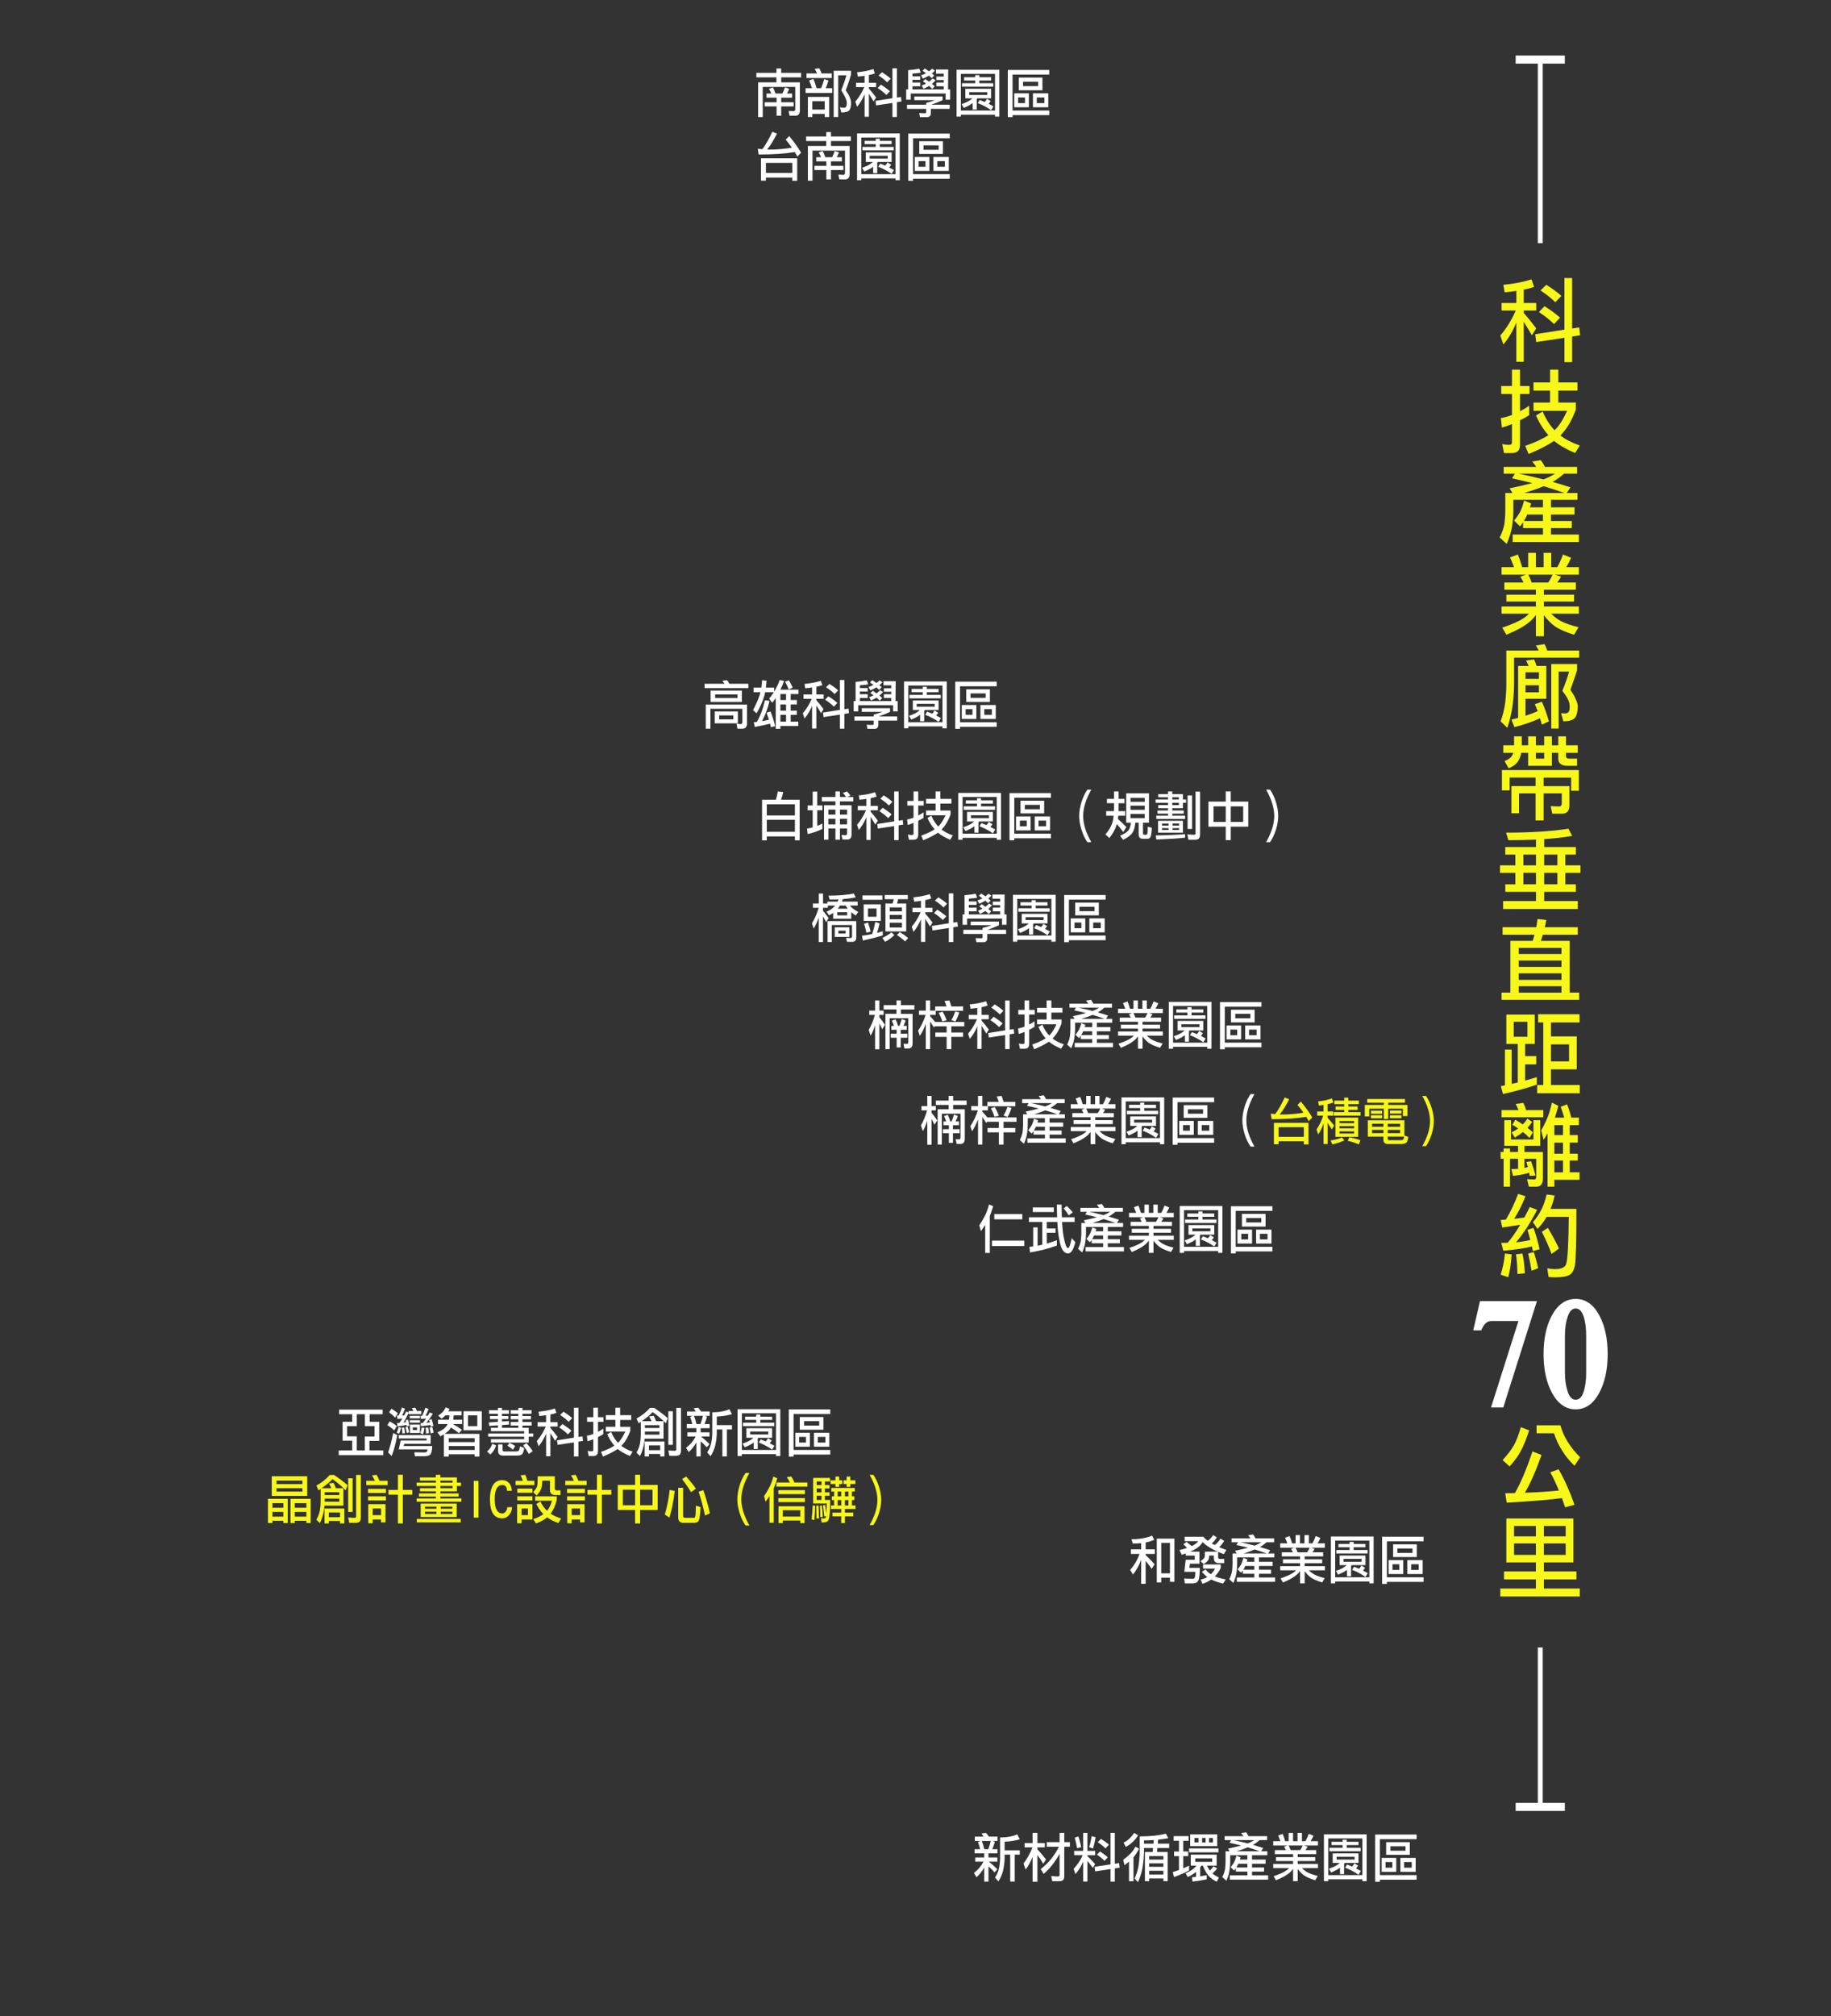 <?xml version="1.0" encoding="UTF-8"?>
<svg id="_圖層_1" data-name=" 圖層 1" xmlns="http://www.w3.org/2000/svg" viewBox="0 0 1125 1238.45">
  <rect x="0" y="0" width="1125" height="1238.45" fill="#333333" stroke="none"/>
  <defs>
    <style>
      .cls-1 {
        fill: #f7f719;
      }

      .cls-2 {
        fill: #fff;
      }

      .cls-3 {
        fill: none;
        stroke: #fff;
        stroke-miterlimit: 10;
        stroke-width: 3px;
      }
    </style>
  </defs>
  <g>
    <path class="cls-2" d="M464.74,44.76h12.33v-2.7h2.93v2.7h12.21v2.77h-12.21v3.05h11.46v17.34c0,1.08-.27,1.9-.81,2.45-.44.49-1.07.73-1.91.73h-3.61l-.57-2.93,3.08.13c.66-.04.98-.47.98-1.27v-13.62h-19.97v18.49h-2.84v-21.32h11.25v-3.05h-12.33v-2.77h.01ZM474.86,53.67c.62,1.06,1.16,2.32,1.64,3.79h4.21c.58-1.17,1.1-2.43,1.58-3.79l2.63.86c-.44,1.08-.9,2.06-1.37,2.93h3.13v2.55h-6.69v2.8h7.64v2.55h-7.64v5.73h-2.84v-5.73h-7.31v-2.55h7.31v-2.8h-6.21v-2.55h2.96c-.38-.93-.86-1.91-1.43-2.93l2.39-.86h0Z"/>
    <path class="cls-2" d="M499.73,48.46c.74,1.59,1.4,3.5,2,5.73h2.78c.72-1.72,1.35-3.58,1.91-5.6l2.63.86c-.54,1.76-1.11,3.34-1.73,4.74h4v2.9h-16.36v-2.9h3.97c-.48-1.48-1.09-3.07-1.82-4.74l2.63-.99h-.01ZM503.4,41.96c.5.93.98,1.98,1.43,3.15h6.21v2.83h-15.52v-2.83h6.48c-.44-1-.93-1.93-1.46-2.8l2.87-.35h-.01ZM509.49,59.53v12.35h-2.75v-1.91h-7.64v1.91h-2.72v-12.35h13.11ZM499.1,67.29h7.64v-5.09h-7.64v5.09ZM512.24,43.46h10.66v2.35c-1,3.46-2.08,6.69-3.25,9.68,1.35,1.93,2.19,3.42,2.51,4.45.5,1.12.75,2.23.75,3.31,0,1.97-.34,3.44-1.01,4.39-.66.98-2.32,1.46-4.99,1.46l-.84-3.18c.88.17,1.75.25,2.63.25.58,0,.99-.26,1.25-.8.22-.38.33-1.09.33-2.13.04-.7-.15-1.56-.57-2.58-.4-1.04-1.33-2.77-2.81-5.19,1.31-3.31,2.36-6.37,3.13-9.2h-5.02v25.62h-2.78v-28.45.02Z"/>
    <path class="cls-2" d="M536.63,42.44l.93,2.67c-1.09.4-2.33.73-3.7.99v4.74h4.45v2.67h-4.45v.86c1.47,1.65,2.96,3.49,4.45,5.5l-1.55,2.45c-1.15-1.97-2.12-3.56-2.9-4.77v14.19h-2.63v-13.94c-.14.32-.28.65-.42.99-1.15,2.61-2.56,4.88-4.21,6.81l-1.07-3.18c2.21-2.57,4.04-5.54,5.49-8.91h-5.05v-2.67h5.25v-4.3c-1.29.21-2.69.38-4.18.51l-.45-2.67c3.74-.34,7.09-.99,10.03-1.94h.01ZM553.58,59.53l.33,2.8-2.84.45v9.1h-2.75v-8.65l-10.03,1.53-.36-2.8,10.39-1.62v-18.36h2.75v17.95l2.51-.38v-.02ZM541.25,51.99c2.19,1.38,4.03,2.74,5.52,4.07l-2.15,2.29c-1.27-1.31-3.07-2.75-5.37-4.29l2-2.07ZM541.88,44.38c2.11,1.29,3.9,2.61,5.37,3.95l-2.18,2.26c-1.21-1.27-2.97-2.67-5.25-4.2l2.06-2h0Z"/>
    <path class="cls-2" d="M564.81,42.19l.93,2.45c-1.06.19-2.77.39-5.13.6v1.69h4.78v2.13h-4.78v1.65h4.78v2.29h-4.78v1.91h19.23v-1.91h-4.51v-2.29h4.51v-1.53h-4.51v-2.13h4.51v-1.81h-4.75v-2.55h7.52l-.12,12.22h1.31v6.36h-2.78v-3.82h-21.46v3.82h-2.78v-6.36h1.19v-11.8c2.15-.13,4.43-.43,6.84-.92h0ZM561.79,59.27h17.34v2.26c-2.05.98-4.39,1.91-7.02,2.8h11.4v2.55h-11.58v2.8c-.02.68-.19,1.19-.51,1.53-.46.51-1,.76-1.61.76h-4.57l-.45-2.55c1.07.08,2.22.13,3.43.13.56,0,.84-.2.84-.6v-2.07h-11.79v-2.55h11.79v-1.11c1.73-.42,3.56-.99,5.49-1.69h-12.78v-2.26h.02ZM572.69,42.19l1.76,1.18c-.66.72-1.28,1.32-1.88,1.78.5.45.98.86,1.43,1.24l-1.55,1.65c-.5-.53-1.06-1.06-1.67-1.59-1.02.64-2.26,1.26-3.73,1.88l-1.16-2.07c1.05-.3,2.08-.72,3.07-1.27-.66-.49-1.37-1-2.15-1.53l1.43-1.4c.92.59,1.77,1.18,2.57,1.75.66-.47,1.28-1.01,1.88-1.62h0ZM573.02,48.2l1.82,1.11c-.78.89-1.52,1.62-2.24,2.2.64.53,1.21,1.03,1.73,1.5l-1.52,1.66c-.58-.62-1.24-1.24-2-1.88-.98.62-2.1,1.2-3.37,1.75l-1.19-2c.96-.32,1.87-.71,2.75-1.18-.62-.47-1.26-.92-1.94-1.37l1.46-1.4c.84.53,1.6,1.06,2.3,1.59.78-.57,1.51-1.23,2.21-1.97h-.01Z"/>
    <path class="cls-2" d="M613.98,42.86v28.77h-2.63v-1.15h-20.99v1.15h-2.63v-28.77h26.25ZM590.36,67.9h20.99v-22.53h-20.99v22.53ZM593.11,54.53h15.85v5.89h-8.42c-.14.19-.28.36-.42.51v6.36h-2.51v-3.95c-1.57,1.15-3.4,2.12-5.49,2.93l-1.31-2.32c2.11-.7,3.75-1.43,4.93-2.2.66-.45,1.22-.89,1.7-1.34h-4.33v-5.89h0ZM592.36,47.44h6.84v-1.3h2.51v1.3h7.25v2h-7.25v1.69h8.57v2.13h-19.23v-2.13h8.15v-1.69h-6.84v-2h0ZM606.57,58.35v-1.75h-11.08v1.75h11.08ZM601.95,61.41c1.07.4,2.11.82,3.1,1.24.6-.68,1.06-1.34,1.4-1.97l2.27,1.4c-.28.47-.71,1.03-1.28,1.69,1.03.53,2.02,1.06,2.96,1.59l-1.43,2.32c-2.67-1.84-5.4-3.29-8.21-4.33l1.19-1.94Z"/>
    <path class="cls-2" d="M644.67,42.98v2.83h-22.54v22.08h22.54v2.83h-22.54v1.24h-2.93v-28.99h25.47ZM623.2,57.33h8.96v8.56h-8.96v-8.56ZM629.77,63.35v-3.47h-4.21v3.47h4.21ZM625.95,47.66h14.54v7.8h-14.54v-7.8ZM637.86,52.91v-2.71h-9.28v2.71h9.28ZM634.66,57.33h9.43v8.56h-9.43v-8.56ZM641.68,63.35v-3.47h-4.66v3.47h4.66Z"/>
    <path class="cls-2" d="M474.53,80.94l2.84,1.15c-1.95,3.97-3.96,7.21-6.03,9.74.64.04,1.13.06,1.49.06,4.6,0,9.16-.39,13.7-1.18-1.11-1.63-2.38-3.29-3.79-4.96l2.18-2.13c2.87,3.42,5.29,6.8,7.28,10.15l-2.27,2.42c-.5-.93-1.02-1.86-1.58-2.77-6.05.98-13.45,1.47-22.21,1.5l-.57-3.53c1.05.11,2,.19,2.84.25,1.97-2.59,4.01-6.15,6.12-10.69h0ZM489.82,97.23v13.84h-3.02v-2h-16.21v1.91h-3.02v-13.75h22.25ZM470.59,106.23h16.21v-6.17h-16.21v6.17Z"/>
    <path class="cls-2" d="M495.31,83.86h12.33v-2.7h2.93v2.7h12.21v2.77h-12.21v3.05h11.46v17.34c0,1.08-.27,1.9-.81,2.45-.44.49-1.07.73-1.91.73h-3.61l-.57-2.93,3.08.13c.66-.04.98-.47.98-1.27v-13.62h-19.97v18.49h-2.84v-21.32h11.25v-3.05h-12.33v-2.77h0ZM505.43,92.77c.62,1.06,1.16,2.32,1.64,3.79h4.21c.58-1.17,1.1-2.43,1.58-3.79l2.63.86c-.44,1.08-.9,2.06-1.37,2.93h3.13v2.55h-6.69v2.8h7.64v2.55h-7.64v5.73h-2.84v-5.73h-7.31v-2.55h7.31v-2.8h-6.21v-2.55h2.95c-.38-.93-.86-1.91-1.43-2.93l2.39-.86h0Z"/>
    <path class="cls-2" d="M552.84,81.96v28.77h-2.63v-1.15h-20.99v1.15h-2.63v-28.77h26.25ZM529.22,107h20.99v-22.53h-20.99v22.53ZM531.97,93.63h15.85v5.89h-8.42c-.14.19-.28.36-.42.51v6.36h-2.51v-3.95c-1.57,1.15-3.4,2.12-5.49,2.93l-1.31-2.32c2.11-.7,3.75-1.43,4.93-2.2.66-.45,1.22-.89,1.7-1.34h-4.33v-5.89h0ZM531.22,86.54h6.84v-1.3h2.51v1.3h7.25v2h-7.25v1.69h8.57v2.13h-19.23v-2.13h8.15v-1.69h-6.84v-2h0ZM545.43,97.45v-1.75h-11.08v1.75h11.08ZM540.81,100.51c1.07.4,2.11.82,3.1,1.24.6-.68,1.06-1.34,1.4-1.97l2.27,1.4c-.28.47-.71,1.03-1.28,1.69,1.03.53,2.02,1.06,2.96,1.59l-1.43,2.32c-2.67-1.84-5.4-3.29-8.21-4.33l1.19-1.94Z"/>
    <path class="cls-2" d="M583.53,82.08v2.83h-22.54v22.08h22.54v2.83h-22.54v1.24h-2.93v-28.99h25.47ZM562.06,96.43h8.96v8.56h-8.96v-8.56ZM568.63,102.45v-3.47h-4.21v3.47h4.21ZM564.81,86.76h14.54v7.8h-14.54v-7.8ZM576.72,92.01v-2.71h-9.28v2.71h9.28ZM573.52,96.43h9.43v8.56h-9.43v-8.56ZM580.54,102.45v-3.47h-4.66v3.47h4.66Z"/>
  </g>
  <g>
    <path class="cls-2" d="M446.77,417.82c.5.66.96,1.39,1.37,2.2h11.67v2.67h-26.9v-2.67h12.24c-.42-.64-.88-1.24-1.37-1.81l2.98-.38h0ZM458.98,432.83v11.61c0,1.06-.28,1.87-.84,2.42-.44.51-1.07.76-1.91.76h-3.13l-.57-3.05,2.63.25c.64-.06.96-.49.96-1.27v-8.15h-19.61v12.22h-2.87v-14.8h25.35-.01ZM436.62,424.21h19.23v7h-19.23v-7ZM439.12,437.03h14.24v7.29h-14.24v-7.29ZM453.1,428.76v-2.16h-13.7v2.16h13.7ZM450.59,441.9v-2.42h-8.69v2.42h8.69Z"/>
    <path class="cls-2" d="M463.01,422.4h4.78c.2-1.4.36-2.93.48-4.58l2.75.38c-.14,1.57-.29,2.97-.45,4.2h5.1v2.45c1.39-2.27,2.52-4.65,3.37-7.13l2.75.6c-.76,1.97-1.53,3.75-2.33,5.35h11.16v2.67h-4.81v3.69h3.82v2.7h-3.82v3.82h3.82v2.55h-3.82v4.2h4.69v2.67h-11.02v1.75h-2.84v-18.94c-.72,1.08-1.44,2.06-2.18,2.92l-1.88-2.54c1.07-1.27,2.03-2.58,2.87-3.94h-5.31c-.26,1.29-.53,2.34-.81,3.15-1.09,3.33-2.6,6.61-4.51,9.83l-2.15-2c1.83-3.44,3.19-6.52,4.09-9.26.16-.55.31-1.12.45-1.72h-4.21v-2.83h0ZM469.96,430.16l2.87.38c-1.03,4.48-2.59,8.62-4.66,12.44,1.45-.25,2.89-.54,4.3-.86-.46-1.48-.95-2.92-1.46-4.29l2.39-.8c1.09,2.63,2.06,5.65,2.9,9.07l-2.66.6c-.16-.74-.33-1.46-.51-2.16-2.73.68-5.85,1.36-9.37,2.04l-.63-2.93c.68-.06,1.32-.14,1.94-.22,2.27-4.07,3.9-8.5,4.9-13.27h0ZM482.98,430.03v-3.69h-3.49v3.69h3.49ZM482.98,436.56v-3.82h-3.49v3.82h3.49ZM479.49,443.3h3.49v-4.2h-3.49v4.2ZM484.74,417.94c.88,1.4,1.64,2.88,2.3,4.45l-2.42,1.15c-.68-1.8-1.43-3.41-2.27-4.8l2.39-.8h0Z"/>
    <path class="cls-2" d="M504.35,418.2l.93,2.67c-1.09.4-2.33.73-3.7.99v4.74h4.45v2.67h-4.45v.86c1.47,1.65,2.96,3.49,4.45,5.5l-1.55,2.45c-1.15-1.97-2.12-3.56-2.9-4.77v14.19h-2.63v-13.94c-.14.32-.28.65-.42.99-1.15,2.61-2.56,4.88-4.21,6.81l-1.07-3.18c2.21-2.57,4.04-5.54,5.49-8.91h-5.05v-2.67h5.25v-4.3c-1.29.21-2.69.38-4.18.51l-.45-2.67c3.74-.34,7.08-.99,10.03-1.94h.01ZM521.31,435.28l.33,2.8-2.84.45v9.1h-2.75v-8.65l-10.03,1.53-.36-2.8,10.39-1.62v-18.36h2.75v17.95l2.51-.38v-.02ZM508.98,427.74c2.19,1.38,4.03,2.74,5.52,4.07l-2.15,2.29c-1.27-1.31-3.06-2.75-5.37-4.29l2-2.07h0ZM509.61,420.14c2.11,1.29,3.9,2.61,5.37,3.95l-2.18,2.26c-1.21-1.27-2.97-2.67-5.25-4.2l2.06-2h0Z"/>
    <path class="cls-2" d="M532.54,417.94l.93,2.45c-1.06.19-2.77.39-5.13.6v1.69h4.78v2.13h-4.78v1.65h4.78v2.29h-4.78v1.91h19.23v-1.91h-4.51v-2.29h4.51v-1.53h-4.51v-2.13h4.51v-1.81h-4.75v-2.55h7.52l-.12,12.22h1.31v6.36h-2.78v-3.82h-21.46v3.82h-2.78v-6.36h1.19v-11.8c2.15-.13,4.43-.43,6.84-.92h0ZM529.52,435.03h17.34v2.26c-2.05.98-4.39,1.91-7.02,2.8h11.4v2.55h-11.58v2.8c-.02.68-.19,1.19-.51,1.53-.46.51-1,.76-1.61.76h-4.57l-.45-2.55c1.07.08,2.22.13,3.43.13.56,0,.84-.2.84-.6v-2.07h-11.79v-2.55h11.79v-1.11c1.73-.42,3.56-.99,5.49-1.69h-12.78v-2.26h.02ZM540.42,417.94l1.76,1.18c-.66.72-1.28,1.32-1.88,1.78.5.45.98.86,1.43,1.24l-1.55,1.65c-.5-.53-1.06-1.06-1.67-1.59-1.02.64-2.26,1.26-3.73,1.88l-1.16-2.07c1.05-.3,2.08-.72,3.07-1.27-.66-.49-1.37-1-2.15-1.53l1.43-1.4c.91.59,1.77,1.18,2.57,1.75.66-.47,1.28-1.01,1.88-1.62h0ZM540.75,423.96l1.82,1.11c-.78.89-1.52,1.62-2.24,2.2.64.53,1.21,1.03,1.73,1.5l-1.52,1.66c-.58-.62-1.24-1.24-2-1.88-.98.62-2.1,1.2-3.37,1.75l-1.19-2c.96-.32,1.87-.71,2.75-1.18-.62-.47-1.26-.92-1.94-1.37l1.46-1.4c.84.53,1.6,1.06,2.3,1.59.78-.57,1.51-1.23,2.21-1.97h-.01Z"/>
    <path class="cls-2" d="M581.7,418.61v28.77h-2.63v-1.15h-20.99v1.15h-2.63v-28.77h26.25ZM558.09,443.65h20.99v-22.53h-20.99v22.53ZM560.84,430.29h15.85v5.89h-8.42c-.14.19-.28.36-.42.51v6.36h-2.51v-3.95c-1.57,1.15-3.4,2.12-5.49,2.93l-1.31-2.32c2.11-.7,3.75-1.43,4.93-2.2.66-.45,1.22-.89,1.7-1.34h-4.33v-5.89h0ZM560.09,423.19h6.84v-1.3h2.51v1.3h7.25v2h-7.25v1.69h8.57v2.13h-19.23v-2.13h8.15v-1.69h-6.84v-2h0ZM574.3,434.11v-1.75h-11.08v1.75h11.08ZM569.67,437.16c1.07.4,2.11.82,3.11,1.24.6-.68,1.06-1.34,1.4-1.97l2.27,1.4c-.28.47-.71,1.03-1.28,1.69,1.03.53,2.02,1.06,2.96,1.59l-1.43,2.32c-2.67-1.84-5.4-3.29-8.21-4.33l1.19-1.94h-.01Z"/>
    <path class="cls-2" d="M612.39,418.74v2.83h-22.54v22.08h22.54v2.83h-22.54v1.24h-2.93v-28.99h25.47ZM590.93,433.09h8.96v8.56h-8.96v-8.56ZM597.5,439.1v-3.47h-4.21v3.47h4.21ZM593.68,423.42h14.54v7.8h-14.54v-7.8ZM605.59,428.67v-2.71h-9.28v2.71h9.28ZM602.39,433.09h9.43v8.56h-9.43v-8.56ZM609.41,439.1v-3.47h-4.66v3.47h4.66Z"/>
  </g>
  <g>
    <path class="cls-2" d="M477.88,486.18l3.31.35c-.3,1.72-.74,3.3-1.31,4.74h11.45v24.95h-2.93v-2.42h-17.25v2.42h-2.93v-24.95h8.5c.52-1.59.9-3.29,1.16-5.09h0ZM471.15,500.94h17.25v-6.84h-17.25v6.84ZM471.15,510.96h17.25v-7.35h-17.25v7.35Z"/>
    <path class="cls-2" d="M496.23,494.8h3.1v-8.53h2.78v8.53h3.19v2.93h-3.19v9.61c1.05-.42,2.12-.91,3.19-1.46v3.34c-2.71,1.32-5.73,2.37-9.08,3.15l-.33-3.4c1.11-.13,2.26-.36,3.43-.7v-10.53h-3.1v-2.93h0ZM504.97,489.58h8.33v-3.4h2.78v3.4h3.76c-.62-.95-1.27-1.79-1.97-2.51l2.51-.89c.82.79,1.53,1.63,2.15,2.55l-1.94.86h3.7v2.67h-8.21v2.42h7.13v17.95c0,1.04-.24,1.82-.72,2.35-.42.49-1.02.73-1.79.73h-3.07l-.63-2.8,2.63.13c.56-.04.84-.42.84-1.15v-2.93h-4.39v6.87h-2.78v-6.87h-4.3v6.87h-2.72v-21.16h7.02v-2.42h-8.33v-2.67h0ZM509,500.4h4.3v-3.05h-4.3v3.05ZM509,506.42h4.3v-3.47h-4.3v3.47ZM516.08,497.35v3.05h4.39v-3.05h-4.39ZM516.08,502.95v3.47h4.39v-3.47h-4.39Z"/>
    <path class="cls-2" d="M537.69,486.66l.93,2.67c-1.09.4-2.33.73-3.7.99v4.74h4.45v2.67h-4.45v.86c1.47,1.65,2.96,3.49,4.45,5.5l-1.55,2.45c-1.15-1.97-2.12-3.56-2.9-4.77v14.19h-2.63v-13.94c-.14.32-.28.65-.42.99-1.15,2.61-2.56,4.88-4.21,6.81l-1.07-3.18c2.21-2.57,4.04-5.54,5.49-8.91h-5.05v-2.67h5.25v-4.3c-1.29.21-2.69.38-4.18.51l-.45-2.67c3.74-.34,7.09-.99,10.03-1.94h.01ZM554.65,503.74l.33,2.8-2.84.45v9.1h-2.75v-8.65l-10.03,1.53-.36-2.8,10.39-1.62v-18.36h2.75v17.95l2.51-.38v-.02ZM542.32,496.2c2.19,1.38,4.03,2.74,5.52,4.07l-2.15,2.29c-1.27-1.31-3.06-2.75-5.37-4.29l2-2.07ZM542.95,488.6c2.11,1.29,3.9,2.61,5.37,3.95l-2.18,2.26c-1.21-1.27-2.97-2.67-5.25-4.2l2.06-2h0Z"/>
    <path class="cls-2" d="M557.49,492h3.82v-5.82h2.87v5.82h3.37v2.83h-3.37v6.14c1.07-.55,2.16-1.2,3.25-1.94v3.34c-1.04.68-2.12,1.28-3.25,1.81v8.46c0,1.19-.24,2-.72,2.45-.46.51-1.28.76-2.48.76h-2.51l-.63-3.21c.92.19,1.67.29,2.27.29.8,0,1.19-.27,1.19-.8v-6.62c-1.15.49-2.35.91-3.58,1.27l-.36-3.4c1.29-.21,2.61-.57,3.94-1.08v-7.48h-3.82v-2.83h0ZM568.98,490.73h5.88v-4.55h2.93v4.55h6.81v2.93h-6.81v4.23h6.24v2.51c-1.33,3.54-2.86,6.26-4.57,8.15-.28.38-.59.73-.93,1.05,1.79,1.4,4.09,2.59,6.9,3.56l-1.64,2.67c-3.22-1.36-5.73-2.8-7.51-4.33-2.26,1.57-5.28,3.13-9.06,4.68l-1.19-2.9c3.48-1.21,6.23-2.48,8.24-3.82-1.79-2.01-3.26-4.35-4.42-7l2.39-1.4c1.13,2.67,2.54,4.89,4.22,6.65.08-.06.15-.13.21-.19,1.39-1.34,2.81-3.57,4.29-6.71h-11.97v-2.93h5.88v-4.23h-5.88v-2.93h-.01Z"/>
    <path class="cls-2" d="M615.04,487.07v28.77h-2.63v-1.15h-20.99v1.15h-2.63v-28.77h26.25ZM591.43,512.11h20.99v-22.53h-20.99v22.53ZM594.18,498.75h15.85v5.89h-8.42c-.14.19-.28.36-.42.51v6.36h-2.51v-3.95c-1.57,1.15-3.4,2.12-5.49,2.93l-1.31-2.32c2.11-.7,3.75-1.43,4.93-2.2.66-.45,1.22-.89,1.7-1.34h-4.33v-5.89h0ZM593.43,491.65h6.84v-1.3h2.51v1.3h7.25v2h-7.25v1.69h8.57v2.13h-19.23v-2.13h8.15v-1.69h-6.84v-2h0ZM607.64,502.56v-1.75h-11.08v1.75h11.08ZM603.01,505.62c1.07.4,2.11.82,3.1,1.24.6-.68,1.06-1.34,1.4-1.97l2.27,1.4c-.28.47-.71,1.03-1.28,1.69,1.03.53,2.02,1.06,2.96,1.59l-1.43,2.32c-2.67-1.84-5.4-3.29-8.21-4.33l1.19-1.94Z"/>
    <path class="cls-2" d="M645.73,487.2v2.83h-22.54v22.08h22.54v2.83h-22.54v1.24h-2.93v-28.99h25.47ZM624.27,501.55h8.96v8.56h-8.96v-8.56ZM630.84,507.56v-3.47h-4.21v3.47h4.21ZM627.02,491.87h14.54v7.8h-14.54v-7.8ZM638.93,497.12v-2.71h-9.28v2.71h9.28ZM635.73,501.55h9.43v8.56h-9.43v-8.56ZM642.75,507.56v-3.47h-4.66v3.47h4.66Z"/>
    <path class="cls-2" d="M670.51,517.33h-2.39c-1.49-2.12-2.71-4.68-3.64-7.67-.94-2.99-1.4-5.8-1.4-8.43s.47-5.48,1.4-8.5c.94-3.01,2.15-5.57,3.64-7.67h2.39c-3.32,5.9-4.99,11.29-4.99,16.16s1.66,10.2,4.99,16.1h0Z"/>
    <path class="cls-2" d="M680.12,490.73h4.33v-4.55h2.84v4.55h3.61v2.67h-3.61v2.93c0,.68-.01,1.33-.03,1.94h4.09v2.83h-4.27c-.06.7-.13,1.36-.21,1.97,1.71,1.51,3.45,3.17,5.22,5l-1.94,3.05c-1.61-2.16-2.93-3.81-3.94-4.93-.04.15-.08.29-.12.41-.78,2.69-2.28,5.43-4.51,8.21l-2.39-2.29c1.97-2.14,3.36-4.46,4.18-6.94.4-1.17.69-2.66.87-4.49h-4.6v-2.83h4.78c.02-.64.03-1.28.03-1.94v-2.93h-4.33v-2.67h0ZM691.98,487.32h13.97v18.07h-3.7v6.5c0,.59.31.89.93.89h1.07c.3,0,.52-.17.66-.51.14-.3.24-1.78.3-4.45l2.51.73c-.18,3.33-.5,5.28-.96,5.85-.38.59-1.09.89-2.12.89h-2.39c-.82,0-1.46-.22-1.94-.67-.46-.53-.69-1.2-.69-2v-7.23h-2.06c-.26,2.74-.84,4.77-1.73,6.11-1.15,1.66-3.09,3.11-5.79,4.36l-1.88-2.54c2.47-.96,4.17-2.02,5.11-3.18.8-.93,1.31-2.51,1.55-4.74h-2.84v-18.07h0ZM694.6,492.54h8.72v-2.39h-8.72v2.39ZM694.6,497.47h8.72v-2.55h-8.72v2.55ZM703.32,502.56v-2.54h-8.72v2.54h8.72Z"/>
    <path class="cls-2" d="M711.65,487.8h6v-1.62h2.63v1.62h6.54v3.34h1.94v2h-1.94v3.34h-6.54v1.4h7.02v1.91h-7.02v1.27h7.85v2h-17.67v-2h7.19v-1.27h-6.45v-1.91h6.45v-1.4h-6v-1.94h6v-1.4h-7.64v-2h7.64v-1.4h-6v-1.94ZM728.13,512.37v2.2c-3.36.4-9.25.79-17.67,1.15l-.33-2.54c7.06-.09,13.07-.35,18-.8h0ZM711.53,504.22h15.28v7.29h-15.28v-7.29ZM713.95,507.15h4.03v-1.27h-4.03v1.27ZM717.98,509.82v-1.11h-4.03v1.11h4.03ZM720.28,489.74v1.4h4.03v-1.4h-4.03ZM720.28,493.15v1.4h4.03v-1.4h-4.03ZM720.49,505.87v1.27h3.94v-1.27h-3.94ZM724.43,509.82v-1.11h-3.94v1.11h3.94ZM734.58,486.27h2.75v26.22c0,1.23-.23,2.08-.69,2.55-.44.53-1.23.8-2.39.8h-4.06l-.63-3.34c1.59.19,2.91.29,3.94.29.72,0,1.07-.25,1.07-.76v-25.76ZM729.68,488.6h2.75v20.62h-2.75v-20.62Z"/>
    <path class="cls-2" d="M742.46,492.41h10.66v-6.24h3.07v6.24h10.78v15.4h-10.78v8.27h-3.07v-8.27h-10.66v-15.4ZM753.12,504.89v-9.55h-7.52v9.55h7.52ZM763.83,504.89v-9.55h-7.64v9.55h7.64Z"/>
    <path class="cls-2" d="M785.36,501.23c0,2.63-.47,5.44-1.4,8.43-.94,2.99-2.15,5.55-3.64,7.67h-2.39c3.32-5.9,4.99-11.26,4.99-16.1s-1.66-10.27-4.99-16.16h2.39c1.49,2.1,2.71,4.66,3.64,7.67.94,3.01,1.4,5.84,1.4,8.5h0Z"/>
  </g>
  <g>
    <path class="cls-2" d="M499.48,555.02h3.58v-6.14h2.63v6.14h2.63v-1.15h6.3c.2-.45.4-.91.6-1.4-1.75.08-3.57.13-5.46.13l-.69-2.42c6.09,0,11.26-.43,15.52-1.3l1.19,2.32c-2.25.51-4.89.88-7.91,1.11-.22.57-.43,1.09-.63,1.56h9.73v2.39h-4.81c.48.57,1,1.11,1.55,1.62.86.7,2.05,1.47,3.58,2.32l-1.52,2.2c-1.04-.68-1.95-1.37-2.75-2.07v4.07h-11.11v-3.63c-.78.53-1.61,1.03-2.51,1.5l-1.55-2.2c2.27-.95,4.03-2.23,5.28-3.82h-4.48v1.4h-2.99v1.81c1.13,1.36,2.3,2.88,3.49,4.55l-1.55,2.45c-.74-1.42-1.38-2.61-1.94-3.56v15.78h-2.63v-15.05c-.88,2.57-1.9,4.83-3.08,6.78l-1.07-3.18c1.69-2.78,3.06-5.97,4.12-9.58h-3.55v-2.64h.03ZM526.11,565.81v10.21c0,.85-.24,1.5-.72,1.94-.42.4-1.02.6-1.79.6h-3.19l-.51-2.45,2.75.13c.56-.04.84-.38.84-1.02v-7h-12.42v10.47h-2.63v-12.89h17.67,0ZM512.88,569.63h8.96v5.89h-8.96v-5.89ZM520.52,562.28v-1.94h-6.09v1.94h6.09ZM514.76,558.21h6.12c-.48-.59-.91-1.24-1.28-1.94h-3.52c-.26.49-.52.91-.78,1.27-.18.25-.36.48-.54.67h0ZM519.57,573.45v-1.75h-4.45v1.75h4.45Z"/>
    <path class="cls-2" d="M537.81,566.35l2.63.89c-.48,2.16-1.01,4.11-1.58,5.82,1.19-.32,2.37-.66,3.52-1.02v2.58c-3.46,1.06-7.53,2.11-12.21,3.15l-.57-2.93c2.11-.28,4.19-.64,6.24-1.08.78-2.23,1.43-4.7,1.97-7.41h0ZM529.93,550.06h12.21v2.67h-12.21v-2.67ZM530.67,555.53h10.51v10.15h-10.51v-10.15ZM533.3,566.7c.62,1.66,1.16,3.52,1.64,5.6l-2.6.67c-.38-1.91-.86-3.73-1.43-5.47l2.39-.8h0ZM538.56,563.17v-5.09h-5.25v5.09h5.25ZM547.72,572.72l1.79,1.65c-1.51,1.53-3.41,2.93-5.7,4.2l-1.67-2.45c2.07-.91,3.93-2.05,5.58-3.4ZM543.57,549.81h14.21v2.54h-5.97c-.16.96-.38,1.85-.66,2.67h5.64v17.15h-12.78v-17.15h4.39c.3-.85.55-1.74.75-2.67h-5.58v-2.54h0ZM546.65,559.83h7.52v-2.42h-7.52v2.42ZM546.65,564.7h7.52v-2.67h-7.52v2.67ZM554.17,569.76v-2.93h-7.52v2.93h7.52ZM552.86,572.56c2.05,1.25,3.76,2.48,5.13,3.69l-1.88,2.07c-1.17-1.23-2.85-2.54-5.02-3.95l1.76-1.81h.01Z"/>
    <path class="cls-2" d="M571.27,549.27l.93,2.67c-1.09.4-2.33.73-3.7.99v4.74h4.45v2.67h-4.45v.86c1.47,1.65,2.96,3.49,4.45,5.5l-1.55,2.45c-1.15-1.97-2.12-3.56-2.9-4.77v14.19h-2.63v-13.94c-.14.32-.28.65-.42.99-1.15,2.61-2.56,4.88-4.21,6.81l-1.07-3.18c2.21-2.57,4.04-5.54,5.49-8.91h-5.05v-2.67h5.25v-4.3c-1.29.21-2.69.38-4.18.51l-.45-2.67c3.74-.34,7.08-.99,10.03-1.94h.01ZM588.23,566.35l.33,2.8-2.84.45v9.1h-2.75v-8.65l-10.03,1.53-.36-2.8,10.39-1.62v-18.36h2.75v17.95l2.51-.38v-.02ZM575.9,558.81c2.19,1.38,4.03,2.74,5.52,4.07l-2.15,2.29c-1.27-1.31-3.06-2.75-5.37-4.29l2-2.07ZM576.53,551.21c2.11,1.3,3.9,2.61,5.37,3.95l-2.18,2.26c-1.21-1.27-2.97-2.67-5.25-4.2l2.06-2h0Z"/>
    <path class="cls-2" d="M599.46,549.01l.93,2.45c-1.06.19-2.77.39-5.13.6v1.69h4.78v2.13h-4.78v1.65h4.78v2.29h-4.78v1.91h19.23v-1.91h-4.51v-2.29h4.51v-1.53h-4.51v-2.13h4.51v-1.81h-4.75v-2.55h7.52l-.12,12.22h1.31v6.36h-2.78v-3.82h-21.46v3.82h-2.78v-6.36h1.19v-11.8c2.15-.13,4.43-.43,6.84-.92h0ZM596.44,566.1h17.34v2.26c-2.05.98-4.39,1.91-7.02,2.8h11.4v2.55h-11.58v2.8c-.02.68-.19,1.19-.51,1.53-.46.51-1,.76-1.61.76h-4.57l-.45-2.55c1.07.08,2.22.13,3.43.13.56,0,.84-.2.84-.6v-2.07h-11.79v-2.55h11.79v-1.11c1.73-.42,3.56-.99,5.49-1.69h-12.78v-2.26h.02ZM607.34,549.01l1.76,1.18c-.66.72-1.28,1.32-1.88,1.78.5.45.98.86,1.43,1.24l-1.55,1.65c-.5-.53-1.06-1.06-1.67-1.59-1.02.64-2.26,1.26-3.73,1.88l-1.16-2.07c1.05-.3,2.08-.72,3.07-1.27-.66-.49-1.37-1-2.15-1.53l1.43-1.4c.91.59,1.77,1.18,2.57,1.75.66-.47,1.28-1.01,1.88-1.62h0ZM607.67,555.02l1.82,1.11c-.78.89-1.52,1.62-2.24,2.2.64.53,1.21,1.03,1.73,1.5l-1.52,1.66c-.58-.62-1.24-1.24-2-1.88-.98.62-2.1,1.2-3.37,1.75l-1.19-2c.96-.32,1.87-.71,2.75-1.18-.62-.47-1.26-.92-1.94-1.37l1.46-1.4c.84.53,1.6,1.06,2.3,1.59.78-.57,1.51-1.23,2.21-1.97h-.01Z"/>
    <path class="cls-2" d="M648.62,549.68v28.77h-2.63v-1.15h-20.99v1.15h-2.63v-28.77h26.25ZM625.01,574.72h20.99v-22.53h-20.99v22.53ZM627.76,561.36h15.85v5.89h-8.42c-.14.19-.28.36-.42.51v6.36h-2.51v-3.95c-1.57,1.15-3.4,2.12-5.49,2.93l-1.31-2.32c2.11-.7,3.75-1.43,4.93-2.2.66-.45,1.22-.89,1.7-1.34h-4.33v-5.89h0ZM627.01,554.26h6.84v-1.3h2.51v1.3h7.25v2h-7.25v1.69h8.57v2.13h-19.23v-2.13h8.15v-1.69h-6.84v-2h0ZM641.22,565.17v-1.75h-11.08v1.75h11.08ZM636.59,568.23c1.07.4,2.11.82,3.1,1.24.6-.68,1.06-1.34,1.4-1.97l2.27,1.4c-.28.47-.71,1.03-1.28,1.69,1.03.53,2.02,1.06,2.96,1.59l-1.43,2.32c-2.67-1.84-5.4-3.29-8.21-4.33l1.19-1.94Z"/>
    <path class="cls-2" d="M679.31,549.81v2.83h-22.54v22.08h22.54v2.83h-22.54v1.24h-2.93v-28.99h25.47ZM657.85,564.16h8.96v8.56h-8.96v-8.56ZM664.42,570.17v-3.47h-4.21v3.47h4.21ZM660.6,554.48h14.54v7.8h-14.54v-7.8ZM672.51,559.73v-2.71h-9.28v2.71h9.28ZM669.31,564.16h9.43v8.56h-9.43v-8.56ZM676.33,570.17v-3.47h-4.66v3.47h4.66Z"/>
  </g>
  <g>
    <path class="cls-2" d="M534.08,620.79h3.58v-6.24h2.63v6.24h2.63v2.64h-2.63v1.46c1.15,1.4,2.32,2.96,3.49,4.68l-1.7,2.67c-.68-1.44-1.27-2.64-1.79-3.6v15.91h-2.63v-14.76c-.76,2.42-1.66,4.55-2.72,6.4l-1.19-3.47c1.55-2.71,2.82-5.81,3.79-9.29h-3.46v-2.64h0ZM542.92,617.45h7.88v-2.9h2.75v2.9h8.27v2.67h-8.27v2.67h7.16v18.07c0,1.08-.24,1.9-.72,2.45-.42.51-1.02.76-1.79.76h-2.51l-.57-2.93,2.12.13c.56-.06.84-.49.84-1.27v-14.51h-11.46v18.96h-2.6v-21.67h6.78v-2.67h-7.88v-2.67h0ZM550.23,626.1c.58,1.15,1.09,2.5,1.55,4.07h.84c.54-1.29,1.01-2.69,1.43-4.2l2.39.89c-.42,1.23-.87,2.33-1.34,3.31h2.03v2.42h-3.7v2.42h4.09v2.45h-4.09v5.95h-2.51v-5.95h-3.67v-2.45h3.67v-2.42h-3.31v-2.42h1.64c-.32-1-.76-2.06-1.31-3.18l2.3-.89h-.01Z"/>
    <path class="cls-2" d="M564.65,620.79h4.18v-6.24h2.66v6.24h3.1v-2.54h6.99c-.36-1.19-.79-2.3-1.28-3.34l3.02-.35c.42,1.08.82,2.31,1.19,3.69h7.25v2.67h-16.84v2.51h-3.43v.83c1.03,1.1,2.07,2.28,3.1,3.53h17.88v2.67h-7.97v3.79h7.25v2.67h-7.25v7.54h-2.87v-7.54h-6.96v-2.67h6.96v-3.79h-7.28l-.51.73c-.92-1.48-1.7-2.71-2.36-3.69v16.96h-2.66v-15.62c-.04.13-.07.22-.09.29-1,2.74-2.19,5.13-3.58,7.19l-1.07-3.18c1.91-2.8,3.46-6.04,4.66-9.71h-4.09v-2.64h0ZM579.13,621.43c.94,1.55,1.77,3.33,2.51,5.35l-2.66.6c-.58-1.8-1.32-3.53-2.24-5.19l2.39-.76h0ZM586.89,621.3l2.51.6c-.64,2.06-1.43,3.92-2.39,5.6l-2.51-.86c.92-1.42,1.71-3.2,2.39-5.35h0Z"/>
    <path class="cls-2" d="M605.88,615.03l.93,2.67c-1.09.4-2.33.73-3.7.99v4.74h4.45v2.67h-4.45v.86c1.47,1.65,2.96,3.49,4.45,5.5l-1.55,2.45c-1.15-1.97-2.12-3.56-2.9-4.77v14.19h-2.63v-13.94c-.14.32-.28.65-.42.99-1.15,2.61-2.56,4.88-4.21,6.81l-1.07-3.18c2.21-2.57,4.04-5.54,5.49-8.91h-5.05v-2.67h5.25v-4.3c-1.29.21-2.69.38-4.18.51l-.45-2.67c3.74-.34,7.09-.99,10.03-1.94h.01ZM622.84,632.12l.33,2.8-2.84.45v9.1h-2.75v-8.65l-10.03,1.53-.36-2.8,10.39-1.62v-18.36h2.75v17.95l2.51-.38v-.02ZM610.51,624.58c2.19,1.38,4.03,2.74,5.52,4.07l-2.15,2.29c-1.27-1.31-3.06-2.75-5.37-4.29l2-2.07ZM611.13,616.97c2.11,1.29,3.9,2.61,5.37,3.95l-2.18,2.26c-1.21-1.27-2.97-2.67-5.25-4.2l2.06-2h0Z"/>
    <path class="cls-2" d="M625.67,620.38h3.82v-5.82h2.87v5.82h3.37v2.83h-3.37v6.14c1.07-.55,2.16-1.2,3.25-1.94v3.34c-1.04.68-2.12,1.28-3.25,1.81v8.46c0,1.19-.24,2-.72,2.45-.46.51-1.28.76-2.48.76h-2.51l-.63-3.21c.92.19,1.67.29,2.27.29.8,0,1.19-.27,1.19-.8v-6.62c-1.15.49-2.35.91-3.58,1.27l-.36-3.4c1.29-.21,2.61-.57,3.94-1.08v-7.48h-3.82v-2.83h0ZM637.17,619.1h5.88v-4.55h2.93v4.55h6.81v2.93h-6.81v4.23h6.24v2.51c-1.33,3.54-2.86,6.26-4.57,8.15-.28.38-.59.73-.93,1.05,1.79,1.4,4.09,2.59,6.9,3.56l-1.64,2.67c-3.22-1.36-5.73-2.8-7.51-4.33-2.26,1.57-5.28,3.13-9.06,4.68l-1.19-2.9c3.48-1.21,6.23-2.48,8.24-3.82-1.79-2.01-3.26-4.35-4.42-7l2.39-1.4c1.13,2.67,2.54,4.89,4.22,6.65.08-.06.15-.13.21-.19,1.39-1.34,2.81-3.57,4.29-6.71h-11.97v-2.93h5.88v-4.23h-5.88v-2.93h-.01Z"/>
    <path class="cls-2" d="M670.33,614.17c.52.7,1,1.5,1.46,2.39h11.43v2.42h-4.66c-1.23,1.12-2.59,2.1-4.06,2.93,2.21.62,4.32,1.26,6.33,1.94l-1.28,2h3.79v2.42h-9.4v2.67h8.36v2.58h-8.36v2.29h7.4v2.51h-7.4v2.29h9.91v2.67h-23.55v-2.67h10.78v-2.29h-7.08v-2.07c-.32.47-.68.95-1.07,1.46l-2.12-2.07c.91-1.1,1.65-2.17,2.21-3.21.52-1.08.97-2.39,1.34-3.91l2.51,1.05c-.14.51-.28.97-.42,1.37h4.63v-2.67h-10.54v3.98c0,1.78-.16,3.66-.48,5.63-.36,2.06-.98,4.08-1.88,6.08l-2.51-2.29c.8-1.53,1.35-3.11,1.67-4.74.22-1.68.33-3.23.33-4.68v-6.4h2.54l-.99-1.65c3.18-.66,5.86-1.28,8.03-1.88-2.37-.61-4.77-1.18-7.19-1.69l1.04-1.65h-4v-2.42h11.58c-.44-.66-.92-1.29-1.43-1.91l3.07-.48h0ZM662.51,618.98c3.04.64,5.96,1.32,8.75,2.04.14-.04.28-.09.42-.16,1.35-.53,2.59-1.16,3.7-1.88h-12.87ZM671.08,635.81v-2.29h-5.58c-.08.21-.16.39-.24.54-.22.53-.54,1.11-.96,1.75h6.78ZM664.42,625.85h14.27c-2.43-.87-4.88-1.68-7.34-2.42-1.95.83-4.26,1.63-6.93,2.42Z"/>
    <path class="cls-2" d="M696.4,614.55h2.75v5.09h2.75v-5.09h2.72v5.09h2.15c.68-1.17,1.35-2.66,2.03-4.49l2.9,1.15c-.58,1.32-1.16,2.43-1.76,3.34h4.51v2.67h-8.48l2.15.73c-.44.76-.9,1.45-1.37,2.07h6.63v2.54h-11.37v1.78h10.75v2.42h-10.75v1.78h12.45v2.55h-9.88c1.37,1.29,2.61,2.21,3.7,2.74,1.45.74,3.47,1.43,6.06,2.07l-1.58,2.67c-3.05-.95-5.3-1.94-6.78-2.96-1.35-.95-2.68-2.28-3.97-3.98v7.48h-2.84v-7.54c-.82,1.1-1.72,2.04-2.72,2.8-1.79,1.42-4.39,2.82-7.79,4.2l-1.46-2.51c3.48-1.19,5.95-2.27,7.4-3.25.78-.47,1.48-1.04,2.12-1.72h-9.76v-2.55h12.21v-1.78h-10.51v-2.42h10.51v-1.78h-11.22v-2.54h6.84c-.32-.66-.7-1.35-1.13-2.07l1.97-.73h-8.66v-2.67h4.42c-.38-1.06-.85-2.22-1.4-3.47l2.75-1.02c.56,1.25,1.07,2.75,1.55,4.49h2.15v-5.09h-.04ZM697.65,625.12h5.88c.6-.87,1.11-1.8,1.55-2.8h-8.66c.44.81.85,1.74,1.22,2.8h.01Z"/>
    <path class="cls-2" d="M744.37,615.44v28.77h-2.63v-1.15h-20.99v1.15h-2.63v-28.77h26.25ZM720.76,640.49h20.99v-22.53h-20.99v22.53ZM723.5,627.12h15.85v5.89h-8.42c-.14.19-.28.36-.42.51v6.36h-2.51v-3.95c-1.57,1.15-3.4,2.12-5.49,2.93l-1.31-2.32c2.11-.7,3.75-1.43,4.93-2.2.66-.45,1.22-.89,1.7-1.34h-4.33v-5.89h0ZM722.76,620.03h6.84v-1.3h2.51v1.3h7.25v2h-7.25v1.69h8.57v2.13h-19.23v-2.13h8.15v-1.69h-6.84v-2h0ZM736.97,630.94v-1.75h-11.08v1.75h11.08ZM732.34,633.99c1.07.4,2.11.82,3.1,1.24.6-.68,1.06-1.34,1.4-1.97l2.27,1.4c-.28.47-.71,1.03-1.28,1.69,1.03.53,2.02,1.06,2.96,1.59l-1.43,2.32c-2.67-1.84-5.4-3.29-8.21-4.33l1.19-1.94Z"/>
    <path class="cls-2" d="M775.06,615.57v2.83h-22.54v22.08h22.54v2.83h-22.54v1.24h-2.93v-28.99h25.47ZM753.6,629.92h8.96v8.56h-8.96v-8.56ZM760.16,635.94v-3.47h-4.21v3.47h4.21ZM756.34,620.25h14.54v7.8h-14.54v-7.8ZM768.25,625.5v-2.71h-9.28v2.71h9.28ZM765.06,629.92h9.43v8.56h-9.43v-8.56ZM772.07,635.94v-3.47h-4.66v3.47h4.66Z"/>
  </g>
  <g>
    <path class="cls-2" d="M566.16,679.44h3.58v-6.24h2.63v6.24h2.63v2.64h-2.63v1.46c1.15,1.4,2.32,2.96,3.49,4.68l-1.7,2.67c-.68-1.44-1.27-2.64-1.79-3.6v15.91h-2.63v-14.76c-.76,2.42-1.66,4.55-2.72,6.4l-1.19-3.47c1.55-2.71,2.82-5.81,3.79-9.29h-3.46v-2.64h0ZM575,676.09h7.88v-2.9h2.75v2.9h8.27v2.67h-8.27v2.67h7.16v18.07c0,1.08-.24,1.9-.72,2.45-.42.51-1.02.76-1.79.76h-2.51l-.57-2.93,2.12.13c.56-.06.84-.49.84-1.27v-14.51h-11.46v18.96h-2.6v-21.67h6.78v-2.67h-7.88v-2.67h0ZM582.31,684.75c.58,1.15,1.09,2.5,1.55,4.07h.84c.54-1.29,1.01-2.69,1.43-4.2l2.39.89c-.42,1.23-.87,2.33-1.34,3.31h2.03v2.42h-3.7v2.42h4.09v2.45h-4.09v5.95h-2.51v-5.95h-3.67v-2.45h3.67v-2.42h-3.31v-2.42h1.64c-.32-1-.76-2.06-1.31-3.18l2.3-.89h-.01Z"/>
    <path class="cls-2" d="M596.73,679.44h4.18v-6.24h2.66v6.24h3.11v-2.54h6.99c-.36-1.19-.79-2.3-1.28-3.34l3.02-.35c.42,1.08.82,2.31,1.19,3.69h7.25v2.67h-16.84v2.51h-3.43v.83c1.03,1.1,2.07,2.28,3.11,3.53h17.88v2.67h-7.97v3.79h7.25v2.67h-7.25v7.54h-2.87v-7.54h-6.96v-2.67h6.96v-3.79h-7.28l-.51.73c-.92-1.48-1.7-2.71-2.36-3.69v16.96h-2.66v-15.62c-.04.13-.07.22-.09.29-1,2.74-2.19,5.13-3.58,7.19l-1.07-3.18c1.91-2.8,3.46-6.04,4.66-9.71h-4.09v-2.64h-.02ZM611.21,680.07c.94,1.55,1.77,3.33,2.51,5.35l-2.66.6c-.58-1.8-1.32-3.53-2.24-5.19l2.39-.76h0ZM618.97,679.95l2.51.6c-.64,2.06-1.43,3.92-2.39,5.6l-2.51-.86c.91-1.42,1.71-3.2,2.39-5.35h0Z"/>
    <path class="cls-2" d="M641.27,672.82c.52.7,1,1.5,1.46,2.39h11.43v2.42h-4.66c-1.23,1.12-2.59,2.1-4.06,2.93,2.21.62,4.32,1.26,6.33,1.94l-1.28,2h3.79v2.42h-9.4v2.67h8.36v2.58h-8.36v2.29h7.4v2.51h-7.4v2.29h9.91v2.67h-23.55v-2.67h10.78v-2.29h-7.08v-2.07c-.32.47-.68.95-1.07,1.46l-2.12-2.07c.91-1.1,1.65-2.17,2.21-3.21.52-1.08.97-2.39,1.34-3.91l2.51,1.05c-.14.51-.28.97-.42,1.37h4.63v-2.67h-10.54v3.98c0,1.78-.16,3.66-.48,5.63-.36,2.06-.98,4.08-1.88,6.08l-2.51-2.29c.8-1.53,1.35-3.11,1.67-4.74.22-1.68.33-3.23.33-4.68v-6.4h2.54l-.99-1.65c3.18-.66,5.86-1.28,8.03-1.88-2.37-.61-4.77-1.18-7.19-1.69l1.04-1.65h-4v-2.42h11.58c-.44-.66-.92-1.29-1.43-1.91l3.07-.48h0ZM633.45,677.62c3.05.64,5.96,1.32,8.75,2.04.14-.04.28-.09.42-.16,1.35-.53,2.59-1.16,3.7-1.88h-12.87ZM642.02,694.46v-2.29h-5.58c-.08.21-.16.39-.24.54-.22.53-.54,1.11-.96,1.75h6.78ZM635.36,684.5h14.27c-2.43-.87-4.88-1.68-7.34-2.42-1.95.83-4.26,1.63-6.93,2.42Z"/>
    <path class="cls-2" d="M667.33,673.2h2.75v5.09h2.75v-5.09h2.72v5.09h2.15c.68-1.17,1.35-2.66,2.03-4.49l2.9,1.15c-.58,1.32-1.16,2.43-1.76,3.34h4.51v2.67h-8.48l2.15.73c-.44.76-.9,1.45-1.37,2.07h6.63v2.55h-11.37v1.78h10.75v2.42h-10.75v1.78h12.45v2.55h-9.88c1.37,1.29,2.61,2.21,3.7,2.74,1.45.74,3.47,1.43,6.06,2.07l-1.58,2.67c-3.05-.95-5.3-1.94-6.78-2.96-1.35-.95-2.68-2.28-3.97-3.98v7.48h-2.84v-7.54c-.82,1.1-1.72,2.04-2.72,2.8-1.79,1.42-4.39,2.82-7.79,4.2l-1.46-2.51c3.48-1.19,5.95-2.27,7.4-3.25.78-.47,1.48-1.04,2.12-1.72h-9.76v-2.55h12.21v-1.78h-10.51v-2.42h10.51v-1.78h-11.22v-2.55h6.84c-.32-.66-.7-1.35-1.13-2.07l1.97-.73h-8.66v-2.67h4.42c-.38-1.06-.85-2.22-1.4-3.47l2.75-1.02c.56,1.25,1.07,2.75,1.55,4.49h2.15v-5.09h-.04ZM668.59,683.76h5.88c.6-.87,1.11-1.8,1.55-2.8h-8.66c.44.81.85,1.74,1.22,2.8h.01Z"/>
    <path class="cls-2" d="M715.31,674.09v28.77h-2.63v-1.15h-20.99v1.15h-2.63v-28.77h26.25ZM691.69,699.13h20.99v-22.53h-20.99v22.53ZM694.44,685.77h15.85v5.89h-8.42c-.14.19-.28.36-.42.51v6.36h-2.51v-3.95c-1.57,1.15-3.4,2.12-5.49,2.93l-1.31-2.32c2.11-.7,3.75-1.43,4.93-2.2.66-.45,1.22-.89,1.7-1.34h-4.33v-5.89h0ZM693.69,678.67h6.84v-1.3h2.51v1.3h7.25v2h-7.25v1.69h8.57v2.13h-19.23v-2.13h8.15v-1.69h-6.84v-2h0ZM707.9,689.59v-1.75h-11.08v1.75h11.08ZM703.28,692.64c1.07.4,2.11.82,3.1,1.24.6-.68,1.06-1.34,1.4-1.97l2.27,1.4c-.28.47-.71,1.03-1.28,1.69,1.03.53,2.02,1.06,2.96,1.59l-1.43,2.32c-2.67-1.84-5.4-3.29-8.21-4.33l1.19-1.94Z"/>
    <path class="cls-2" d="M746,674.22v2.83h-22.54v22.08h22.54v2.83h-22.54v1.24h-2.93v-28.99h25.47ZM724.53,688.57h8.96v8.56h-8.96v-8.56ZM731.1,694.58v-3.47h-4.21v3.47h4.21ZM727.28,678.89h14.54v7.8h-14.54v-7.8ZM739.19,684.15v-2.71h-9.28v2.71h9.28ZM736,688.57h9.43v8.56h-9.43v-8.56ZM743.01,694.58v-3.47h-4.66v3.47h4.66Z"/>
    <path class="cls-2" d="M770.77,704.35h-2.39c-1.49-2.12-2.71-4.68-3.64-7.67-.94-2.99-1.4-5.8-1.4-8.43s.47-5.48,1.4-8.5c.93-3.01,2.15-5.57,3.64-7.67h2.39c-3.32,5.9-4.99,11.29-4.99,16.16s1.66,10.2,4.99,16.1h0Z"/>
    <path class="cls-1" d="M789.36,674.16l2.71,1.1c-1.87,3.8-3.79,6.9-5.77,9.31.61.04,1.08.06,1.43.06,4.4,0,8.77-.38,13.11-1.13-1.07-1.56-2.27-3.14-3.63-4.75l2.08-2.04c2.74,3.27,5.06,6.5,6.97,9.71l-2.17,2.31c-.48-.89-.98-1.78-1.51-2.65-5.79.93-12.87,1.41-21.25,1.43l-.54-3.38c1.01.1,1.91.18,2.71.24,1.88-2.48,3.84-5.88,5.85-10.23v.02ZM803.98,689.74v13.24h-2.88v-1.92h-15.51v1.83h-2.88v-13.15h21.27ZM785.59,698.35h15.51v-5.91h-15.51v5.91Z"/>
    <path class="cls-1" d="M818.37,674.73l.88,2.56c-1.05.39-2.23.72-3.54,1v4.47h3.43v2.56h-3.43v1.34c1.33,1.44,2.67,3.02,4.03,4.75l-1.48,2.34c-.99-1.6-1.84-2.93-2.54-3.99v13h-2.51v-12.63c-.02.08-.05.16-.09.24-.88,2.5-1.94,4.67-3.2,6.51l-1.03-3.04c1.68-2.46,3.05-5.3,4.11-8.52h-3.68v-2.56h3.88v-4.02c-.91.16-1.87.3-2.86.4l-.43-2.56c3.16-.32,5.98-.94,8.45-1.86h0ZM824.54,698.75l1.48,1.8c-2.48,1.1-4.95,1.91-7.42,2.43l-1.03-2.43c2.65-.37,4.97-.96,6.97-1.8h0ZM819.86,676.07h6.05v-1.8h2.51v1.8h6.48v2.19h-6.48v1.46h5.71v2.1h-5.71v1.34h7.51v2.16h-16.42v-2.16h6.4v-1.34h-5.28v-2.1h5.28v-1.46h-6.05v-2.19h0ZM820.52,686.54h13.96v11.81h-13.96v-11.81ZM823.03,689.95h8.94v-1.31h-8.94v1.31ZM823.03,693.12h8.94v-1.34h-8.94v1.34ZM831.97,696.31v-1.34h-8.94v1.34h8.94ZM829.08,698.63c2.15.37,4.41.96,6.77,1.8l-.94,2.56c-2.17-.95-4.45-1.68-6.82-2.19l1-2.16h-.01Z"/>
    <path class="cls-1" d="M840.05,675.13h23.19v2.28h-10.28v1.34h11.79v6.85h-2.8v-4.54h-9v6.33h-2.71v-6.33h-8.94v4.78h-2.74v-7.09h11.68v-1.34h-10.19v-2.28h0ZM840.42,688.16h22.47v9.4l2.4.79c-.3,2.17-.81,3.44-1.51,3.8-.63.41-1.76.61-3.4.61h-7.74c-.82,0-1.47-.22-1.94-.67-.46-.45-.69-1.03-.69-1.76v-2.1h-9.59v-10.07h0ZM842.33,682.28h6.88v1.86h-6.88v-1.86ZM842.33,685.08h6.88v1.86h-6.88v-1.86ZM843.05,692.17h6.97v-1.86h-6.97v1.86ZM850.01,696.07v-1.98h-6.97v1.98h6.97ZM852.64,690.32v1.86h7.62v-1.86h-7.62ZM860.27,696.07v-1.98h-7.62v1.98h7.62ZM852.64,698.23v1.34c0,.57.34.85,1.03.85h6.4c.84,0,1.44-.08,1.8-.24.4-.16.68-.81.83-1.95h-10.06ZM854.01,682.16h7.08v1.83h-7.08v-1.83ZM854.01,685.08h7.08v1.86h-7.08v-1.86Z"/>
    <path class="cls-1" d="M880.97,688.67c0,2.52-.45,5.2-1.34,8.07-.9,2.86-2.06,5.31-3.48,7.34h-2.28c3.18-5.64,4.77-10.77,4.77-15.4s-1.59-9.82-4.77-15.46h2.28c1.43,2.01,2.59,4.45,3.48,7.33.89,2.88,1.34,5.59,1.34,8.13h0Z"/>
  </g>
  <g>
    <path class="cls-2" d="M607.71,739.85l2.51,1.15c-.68,2.31-1.36,4.31-2.06,5.98v22.66h-2.84v-17.21c-.82,1.29-1.69,2.58-2.63,3.85l-.99-3.6c1.23-1.78,2.32-3.61,3.25-5.47.96-1.7,1.87-4.15,2.75-7.35h.01ZM609.47,762.09h19.85v3.34h-19.85v-3.34ZM610.9,745.8h17.23v3.21h-17.23v-3.21Z"/>
    <path class="cls-2" d="M632.19,747.74h17.34c-.1-2.38-.16-4.96-.18-7.76h2.9c.02,2.84.07,5.43.15,7.76h7.85v2.93h-7.7c.26,4.6.69,8.14,1.28,10.6.78,3.63,1.56,5.44,2.36,5.44.72,0,1.47-2.05,2.27-6.14l2.24,2.45c-1.12,4.65-2.62,6.97-4.51,6.97-1.17,0-2.2-.62-3.08-1.85-.96-1.19-1.72-3.5-2.3-6.94-.54-2.44-.93-5.95-1.16-10.53h-6.48v3.95h5.37v2.67h-5.37v6.62c2.03-.57,4.09-1.26,6.18-2.07v3.31c-4.92,1.78-10.41,3.19-16.48,4.23l-.36-3.47c.78-.06,1.54-.15,2.3-.25v-11.71h2.72v11.3c.97-.19,1.93-.4,2.87-.64v-13.94h-8.21v-2.93h0ZM634.57,741.72h12.9v2.83h-12.9v-2.83ZM655.56,740.86c1.53,1.51,2.73,2.81,3.58,3.91l-2.51,1.81c-.76-1.27-1.78-2.71-3.08-4.33l2-1.4h.01Z"/>
    <path class="cls-2" d="M677.05,739.59c.52.7,1,1.5,1.46,2.39h11.43v2.42h-4.66c-1.23,1.12-2.59,2.1-4.06,2.93,2.21.62,4.32,1.26,6.33,1.94l-1.28,2h3.79v2.42h-9.4v2.67h8.36v2.58h-8.36v2.29h7.4v2.51h-7.4v2.29h9.91v2.67h-23.55v-2.67h10.78v-2.29h-7.08v-2.07c-.32.47-.68.95-1.07,1.46l-2.12-2.07c.91-1.1,1.65-2.17,2.21-3.21.52-1.08.97-2.39,1.34-3.91l2.51,1.05c-.14.51-.28.97-.42,1.37h4.63v-2.67h-10.54v3.98c0,1.78-.16,3.66-.48,5.63-.36,2.06-.98,4.08-1.88,6.08l-2.51-2.29c.8-1.53,1.35-3.11,1.67-4.74.22-1.68.33-3.23.33-4.68v-6.4h2.54l-.99-1.65c3.18-.66,5.86-1.28,8.03-1.88-2.37-.61-4.77-1.18-7.19-1.69l1.04-1.65h-4v-2.42h11.58c-.44-.66-.92-1.29-1.43-1.91l3.07-.48h0ZM669.23,744.4c3.04.64,5.96,1.32,8.75,2.04.14-.04.28-.09.42-.16,1.35-.53,2.59-1.16,3.7-1.88h-12.87ZM677.8,761.23v-2.29h-5.58c-.08.21-.16.39-.24.54-.22.53-.54,1.11-.96,1.75h6.78ZM671.14,751.27h14.27c-2.43-.87-4.88-1.68-7.34-2.42-1.95.83-4.26,1.63-6.93,2.42Z"/>
    <path class="cls-2" d="M703.12,739.97h2.75v5.09h2.75v-5.09h2.72v5.09h2.15c.68-1.17,1.35-2.66,2.03-4.49l2.9,1.15c-.58,1.32-1.16,2.43-1.76,3.34h4.51v2.67h-8.48l2.15.73c-.44.76-.9,1.45-1.37,2.07h6.63v2.54h-11.37v1.78h10.75v2.42h-10.75v1.78h12.45v2.55h-9.88c1.37,1.29,2.61,2.21,3.7,2.74,1.45.74,3.47,1.43,6.06,2.07l-1.58,2.67c-3.05-.95-5.3-1.94-6.78-2.96-1.35-.95-2.68-2.28-3.97-3.98v7.48h-2.84v-7.54c-.82,1.1-1.72,2.04-2.72,2.8-1.79,1.42-4.39,2.82-7.79,4.2l-1.46-2.51c3.48-1.19,5.95-2.27,7.4-3.25.78-.47,1.48-1.04,2.12-1.72h-9.76v-2.55h12.21v-1.78h-10.51v-2.42h10.51v-1.78h-11.22v-2.54h6.84c-.32-.66-.7-1.35-1.13-2.07l1.97-.73h-8.66v-2.67h4.42c-.38-1.06-.85-2.22-1.4-3.47l2.75-1.02c.56,1.25,1.07,2.75,1.55,4.49h2.15v-5.09h-.04ZM704.37,750.54h5.88c.6-.87,1.11-1.8,1.55-2.8h-8.66c.44.81.85,1.74,1.22,2.8h.01Z"/>
    <path class="cls-2" d="M751.09,740.86v28.77h-2.63v-1.15h-20.99v1.15h-2.63v-28.77h26.25ZM727.48,765.91h20.99v-22.53h-20.99v22.53ZM730.22,752.54h15.85v5.89h-8.42c-.14.19-.28.36-.42.51v6.36h-2.51v-3.95c-1.57,1.15-3.4,2.12-5.49,2.93l-1.31-2.32c2.11-.7,3.75-1.43,4.93-2.2.66-.45,1.22-.89,1.7-1.34h-4.33v-5.89h0ZM729.48,745.45h6.84v-1.3h2.51v1.3h7.25v2h-7.25v1.69h8.57v2.13h-19.23v-2.13h8.15v-1.69h-6.84v-2h0ZM743.69,756.36v-1.75h-11.08v1.75h11.08ZM739.06,759.42c1.07.4,2.11.82,3.1,1.24.6-.68,1.06-1.34,1.4-1.97l2.27,1.4c-.28.47-.71,1.03-1.28,1.69,1.03.53,2.02,1.06,2.96,1.59l-1.43,2.32c-2.67-1.84-5.4-3.29-8.21-4.33l1.19-1.94Z"/>
    <path class="cls-2" d="M781.78,740.99v2.83h-22.54v22.08h22.54v2.83h-22.54v1.24h-2.93v-28.99h25.47ZM760.32,755.34h8.96v8.56h-8.96v-8.56ZM766.88,761.36v-3.47h-4.21v3.47h4.21ZM763.06,745.67h14.54v7.8h-14.54v-7.8ZM774.97,750.92v-2.71h-9.28v2.71h9.28ZM771.78,755.34h9.43v8.56h-9.43v-8.56ZM778.79,761.36v-3.47h-4.66v3.47h4.66Z"/>
  </g>
  <g>
    <path class="cls-2" d="M707.85,943.33l1.31,2.55c-1.51.72-3.26,1.26-5.25,1.62v4.23h5.64v2.83h-5.64v.7c1.81,1.7,3.65,3.58,5.52,5.66l-1.82,2.8c-1.43-2.04-2.67-3.68-3.7-4.93v14.13h-2.75v-14.67c-1.39,3.56-3.07,6.54-5.02,8.94l-1.76-2.8c2.47-2.76,4.4-6.04,5.79-9.83h-5.34v-2.83h6.33v-3.79c-1.61.17-3.32.25-5.13.25l-.84-2.67c4.98,0,9.19-.73,12.66-2.2h0ZM721.58,945.14v26.57h-2.75v-2.55h-5.34v2.93h-2.75v-26.95h10.84ZM713.49,966.49h5.34v-18.71h-5.34v18.71Z"/>
    <path class="cls-2" d="M727.91,944h11.46c.68.85,1.56,1.69,2.66,2.51.56-.36,1.09-.8,1.61-1.3.58-.57,1.15-1.32,1.73-2.23l2.27,1.4c-.72,1.17-1.39,2.08-2.03,2.74-.32.34-.68.68-1.07,1.02.56.32,1.15.64,1.79.95.6-.4,1.16-.89,1.7-1.46.64-.64,1.25-1.46,1.85-2.48l2.27,1.4c-.76,1.29-1.48,2.29-2.18,2.99-.26.3-.55.58-.87.86,1.37.59,2.87,1.18,4.48,1.75l-1.67,2.55c-1.25-.49-2.41-.96-3.46-1.4v3.31c0,.68.32,1.02.96,1.02h2.75v2.55h-3.31c-1.03,0-1.78-.24-2.24-.73-.52-.45-.78-1.23-.78-2.36v-1.53h-2.84c-.08,1.25-.27,2.14-.57,2.67-.34.72-1.27,1.57-2.81,2.55l-2-1.75c1.25-.89,2.05-1.6,2.39-2.13.24-.49.36-1.74.36-3.75h7.76c-1.67-.72-3.1-1.45-4.3-2.2-1.95-1.12-3.58-2.34-4.9-3.66-.8,1.34-1.79,2.44-2.99,3.31-.94.76-2.5,1.61-4.69,2.55h5.73v7.41h-5.85l-.33,2.55h6.42c-.08,4.01-.36,6.55-.84,7.64-.54,1.27-1.74,1.91-3.61,1.91h-4.75l-.45-3.05c2.37.17,4.14.25,5.31.25.54,0,.94-.25,1.19-.76.22-.62.35-1.8.39-3.56h-6.78l.84-7.41h5.58v-2.55h-5.58v-1.34c-.76.3-1.55.58-2.39.86l-1.43-2.93c1.77-.4,3.31-.83,4.63-1.27-.64-.74-1.38-1.52-2.24-2.32l2-1.4c1.25.98,2.3,1.84,3.13,2.58.2-.11.38-.2.54-.29,1.47-.7,2.64-1.62,3.49-2.77h-8.36v-2.67l.03-.03ZM739.16,961.02h10.87v2.2c-.92,1.93-2.12,3.64-3.61,5.12,1.71.72,3.95,1.35,6.72,1.88l-1.67,2.55c-3.2-.79-5.62-1.62-7.25-2.51-1.65,1.19-3.45,2.07-5.4,2.64l-1.19-2.58c1.59-.36,2.98-.89,4.15-1.59-1.29-.96-2.41-2.03-3.34-3.21l2.27-1.43c.92,1.17,2.01,2.15,3.28,2.96.97-.98,1.84-2.13,2.6-3.47h-7.4v-2.55h-.03Z"/>
    <path class="cls-2" d="M769.94,942.59c.52.7,1,1.5,1.46,2.39h11.43v2.42h-4.66c-1.23,1.12-2.59,2.1-4.06,2.93,2.21.62,4.32,1.26,6.33,1.94l-1.28,2h3.79v2.42h-9.4v2.67h8.36v2.58h-8.36v2.29h7.4v2.51h-7.4v2.29h9.91v2.67h-23.55v-2.67h10.78v-2.29h-7.08v-2.07c-.32.47-.68.95-1.07,1.46l-2.12-2.07c.92-1.1,1.65-2.17,2.21-3.21.52-1.08.97-2.39,1.34-3.91l2.51,1.05c-.14.51-.28.97-.42,1.37h4.63v-2.67h-10.54v3.98c0,1.78-.16,3.66-.48,5.63-.36,2.06-.98,4.08-1.88,6.08l-2.51-2.29c.8-1.53,1.35-3.11,1.67-4.74.22-1.68.33-3.23.33-4.68v-6.4h2.54l-.99-1.65c3.18-.66,5.86-1.28,8.03-1.88-2.37-.61-4.77-1.18-7.19-1.69l1.04-1.65h-4v-2.42h11.58c-.44-.66-.92-1.29-1.43-1.91l3.07-.48h0ZM762.12,947.4c3.04.64,5.96,1.32,8.75,2.04.14-.04.28-.09.42-.16,1.35-.53,2.59-1.16,3.7-1.88h-12.87ZM770.69,964.23v-2.29h-5.58c-.08.21-.16.39-.24.54-.22.53-.54,1.11-.96,1.75h6.78ZM764.03,954.27h14.27c-2.43-.87-4.88-1.68-7.34-2.42-1.95.83-4.26,1.63-6.93,2.42Z"/>
    <path class="cls-2" d="M796,942.98h2.75v5.09h2.75v-5.09h2.72v5.09h2.15c.68-1.17,1.35-2.66,2.03-4.49l2.9,1.15c-.58,1.32-1.16,2.43-1.76,3.34h4.51v2.67h-8.48l2.15.73c-.44.76-.9,1.45-1.37,2.07h6.63v2.54h-11.37v1.78h10.75v2.42h-10.75v1.78h12.45v2.55h-9.88c1.37,1.29,2.61,2.21,3.7,2.74,1.45.74,3.47,1.43,6.06,2.07l-1.58,2.67c-3.05-.96-5.3-1.94-6.78-2.96-1.35-.95-2.68-2.28-3.97-3.98v7.48h-2.84v-7.54c-.82,1.1-1.72,2.04-2.72,2.8-1.79,1.42-4.39,2.82-7.79,4.2l-1.46-2.51c3.48-1.19,5.95-2.27,7.4-3.25.78-.47,1.48-1.04,2.12-1.72h-9.76v-2.55h12.21v-1.78h-10.51v-2.42h10.51v-1.78h-11.22v-2.54h6.84c-.32-.66-.7-1.35-1.13-2.07l1.97-.73h-8.66v-2.67h4.42c-.38-1.06-.85-2.22-1.4-3.47l2.75-1.02c.56,1.25,1.07,2.75,1.55,4.49h2.15v-5.09h-.04ZM797.26,953.54h5.88c.6-.87,1.11-1.8,1.55-2.8h-8.66c.44.81.85,1.74,1.22,2.8h.01Z"/>
    <path class="cls-2" d="M843.98,943.87v28.77h-2.63v-1.15h-20.99v1.15h-2.63v-28.77h26.25ZM820.36,968.91h20.99v-22.53h-20.99v22.53ZM823.11,955.55h15.85v5.89h-8.42c-.14.19-.28.36-.42.51v6.36h-2.51v-3.95c-1.57,1.15-3.4,2.12-5.49,2.93l-1.31-2.32c2.11-.7,3.75-1.43,4.93-2.2.66-.45,1.22-.89,1.7-1.34h-4.33v-5.89h0ZM822.36,948.45h6.84v-1.3h2.51v1.3h7.25v2h-7.25v1.69h8.57v2.13h-19.23v-2.13h8.15v-1.69h-6.84v-2h0ZM836.57,959.36v-1.75h-11.08v1.75h11.08ZM831.95,962.42c1.07.4,2.11.82,3.11,1.24.6-.68,1.06-1.34,1.4-1.97l2.27,1.4c-.28.47-.71,1.03-1.28,1.69,1.03.53,2.02,1.06,2.96,1.59l-1.43,2.32c-2.67-1.84-5.4-3.29-8.21-4.33l1.19-1.94h-.01Z"/>
    <path class="cls-2" d="M874.67,944v2.83h-22.54v22.08h22.54v2.83h-22.54v1.24h-2.93v-28.99h25.47ZM853.2,958.35h8.96v8.56h-8.96v-8.56ZM859.77,964.36v-3.47h-4.21v3.47h4.21ZM855.95,948.67h14.54v7.8h-14.54v-7.8ZM867.86,953.92v-2.71h-9.28v2.71h9.28ZM864.67,958.35h9.43v8.56h-9.43v-8.56ZM871.68,964.36v-3.47h-4.66v3.47h4.66Z"/>
  </g>
  <g>
    <path class="cls-2" d="M605.8,1125.92c.66.72,1.26,1.49,1.82,2.29h5.31v2.67h-3.02l1.37.51c-.54,1.8-1.06,3.32-1.58,4.55h3.22v2.54h-5.58v2.55h5.46v2.58h-5.22c2.03,1.59,3.77,3.15,5.22,4.68l-1.76,1.94c-.95-1.19-2.19-2.43-3.7-3.72v9.32h-2.63v-8.56c-1.35,2.31-2.92,4.27-4.69,5.89l-1.64-2.58c2.51-1.95,4.48-4.27,5.91-6.97h-5.1v-2.58h5.52v-2.55h-5.88v-2.54h3.4c-.34-1.36-.79-2.84-1.34-4.46l1.58-.6h-3.52v-2.67h5.34c-.38-.72-.81-1.37-1.28-1.94l2.78-.35h.01ZM604.78,1135.94h2.42c.52-1.32,1.04-3,1.58-5.06h-5.52c.56,1.46,1.06,3.15,1.52,5.06ZM625.02,1126.81l1.55,3.05c-2.81.83-5.91,1.32-9.31,1.46v5.28h9.31v2.67h-3.11v16.55h-2.78v-16.55h-3.43v2.8c-.08,2.29-.42,4.73-1.02,7.32-.58,2.21-1.51,4.31-2.81,6.3l-2.06-2.32c1.03-1.61,1.79-3.26,2.27-4.93.44-1.82.72-3.95.84-6.36v-13.36c4.22,0,7.73-.64,10.54-1.91h.01Z"/>
    <path class="cls-2" d="M629.53,1132.16h4.9v-6.24h2.98v6.24h4.54v2.64h-4.54v1.21c1.75,1.85,3.51,3.91,5.28,6.21l-1.7,2.67c-1.37-2.25-2.57-4.05-3.58-5.41v16.45h-2.98v-15.24c-1.15,2.95-2.58,5.54-4.27,7.76l-1.31-3.69c2.23-2.91,4.07-6.23,5.52-9.96h-4.84v-2.64ZM643.18,1131.61h7.85v-5.7h2.87v5.7h3.46v2.83h-3.46v17.95c0,1.19-.24,2-.72,2.45-.46.51-1.28.76-2.48.76h-4.18l-.63-3.21c1.59.19,2.91.29,3.94.29.8,0,1.19-.27,1.19-.8v-13.11c-2.71,4.96-5.97,9.08-9.79,12.35l-1.79-2.93c4.84-3.82,8.56-8.4,11.17-13.75h-7.43v-2.83h0Z"/>
    <path class="cls-2" d="M659.98,1136.96h5.52v-11.04h2.63v11.04h4.75v2.67h-4.75v.54c1.55,1.46,3.13,3.11,4.75,4.93l-1.43,2.32c-1.29-1.78-2.4-3.2-3.31-4.26v12.66h-2.63v-12.22c-.16.34-.33.7-.51,1.08-1.15,2.5-2.58,4.69-4.27,6.55l-1.07-3.21c2.27-2.42,4.13-5.22,5.58-8.4h-5.25v-2.67h-.01ZM662.61,1128.08c.64,1.93,1.2,4.13,1.7,6.59l-2.51.67c-.4-2.27-.89-4.44-1.46-6.52l2.27-.73h0ZM670.76,1127.92l2.39.67c-.42,2.55-.95,4.87-1.58,6.97l-2.39-.89c.6-1.76,1.12-4.01,1.58-6.75ZM687.6,1144.5l.33,2.8-2.96.45v8.08h-2.63v-7.7l-9.46,1.43-.36-2.8,9.82-1.5v-19.35h2.63v18.96l2.63-.38h0ZM675.89,1137.34c1.89,1.21,3.47,2.41,4.75,3.6l-2,2.16c-1.09-1.19-2.66-2.46-4.69-3.82l1.94-1.94ZM676.46,1129.61c1.93,1.19,3.57,2.37,4.93,3.53l-2.18,2.32c-1.09-1.19-2.68-2.47-4.75-3.85l2-2Z"/>
    <path class="cls-2" d="M697.63,1134.42l2.27,1.15c-1.11,2.18-2.27,3.97-3.46,5.35v14.67h-2.75v-12.03c-.86.74-1.78,1.49-2.78,2.23l-.81-3.34c1.53-1.1,2.89-2.24,4.06-3.41,1.19-1.06,2.35-2.6,3.46-4.61h.01ZM696.88,1125.92l2.39,1.5c-1.07,1.66-2.1,2.94-3.08,3.85-1.13,1.1-2.62,2.2-4.45,3.28l-1.43-2.67c1.35-.57,2.62-1.44,3.79-2.61.94-.87,1.86-1.98,2.78-3.34h0ZM716.35,1126.4l1.46,2.8c-2.01.38-4.1.68-6.27.89-.04.85-.09,1.67-.15,2.45h6.99v2.67h-7.22c-.08.83-.17,1.63-.27,2.42h6.54v17.95h-2.63v-1.66h-8.72v1.66h-2.63v-17.95h4.75c.1-.81.19-1.61.27-2.42h-5.58v2.8c-.08,3.05-.41,6.31-.99,9.77-.56,2.95-1.46,5.75-2.72,8.4l-2.06-2.26c1.05-2.29,1.81-4.62,2.27-7,.44-2.55.73-5.52.87-8.91v-9.93c6.45,0,11.81-.56,16.09-1.69h0ZM708.7,1132.54c.08-.74.14-1.48.18-2.23-1.95.13-3.95.21-6,.25v1.97h5.82ZM706.08,1142.31h8.72v-2.16h-8.72v2.16ZM706.08,1146.76h8.72v-2.13h-8.72v2.13ZM706.08,1151.5h8.72v-2.32h-8.72v2.32Z"/>
    <path class="cls-2" d="M721.12,1127.92h9.19v2.83h-3.31v6.59h3.07v2.83h-3.07v7.51c1.23-.53,2.43-1.07,3.58-1.62v2.93c-2.71,1.49-5.78,2.84-9.22,4.07l-.81-3.05c1.31-.42,2.59-.85,3.82-1.27v-8.56h-3.02v-2.83h3.02v-6.59h-3.25v-2.83h0ZM731.63,1139.28h15.91v6.75h-6c.66,1.25,1.26,2.27,1.82,3.05.96-.93,1.7-1.83,2.24-2.71l2.27,1.4c-.62.85-1.59,1.88-2.93,3.09,1.03.87,2.37,1.71,4,2.51l-1.4,2.55c-2.29-1.21-3.97-2.45-5.04-3.72-1.19-1.42-2.35-3.48-3.46-6.17h-.87c-.26.4-.52.79-.78,1.15v5.44c1.33-.21,2.68-.47,4.03-.76v2.58c-2.61.57-5.51,1.04-8.72,1.4l-.36-2.67c.84-.04,1.68-.12,2.54-.22v-3.09c-1.51,1.25-3.22,2.31-5.13,3.18l-1.31-2.32c2.07-.89,3.7-1.83,4.9-2.83.68-.62,1.28-1.23,1.82-1.85h-3.52v-6.75h-.01ZM730.59,1135.46h18.03v2.42h-18.03v-2.42ZM731.27,1126.81h16.6v7.25h-16.6v-7.25ZM736.41,1131.74v-2.67h-2.51v2.67h2.51ZM744.8,1143.71v-2.16h-10.39v2.16h10.39ZM740.74,1131.74v-2.67h-2.15v2.67h2.15ZM745.24,1131.74v-2.67h-2.39v2.67h2.39Z"/>
    <path class="cls-2" d="M765.66,1125.54c.52.7,1,1.5,1.46,2.39h11.43v2.42h-4.66c-1.23,1.12-2.59,2.1-4.06,2.93,2.21.62,4.32,1.26,6.33,1.94l-1.28,2h3.79v2.42h-9.4v2.67h8.36v2.58h-8.36v2.29h7.4v2.51h-7.4v2.29h9.91v2.67h-23.55v-2.67h10.78v-2.29h-7.08v-2.07c-.32.47-.68.95-1.07,1.46l-2.12-2.07c.92-1.1,1.65-2.17,2.21-3.21.52-1.08.97-2.39,1.34-3.91l2.51,1.05c-.14.51-.28.97-.42,1.37h4.63v-2.67h-10.54v3.98c0,1.78-.16,3.66-.48,5.63-.36,2.06-.98,4.08-1.88,6.08l-2.51-2.29c.8-1.53,1.35-3.11,1.67-4.74.22-1.68.33-3.23.33-4.68v-6.4h2.54l-.99-1.65c3.18-.66,5.86-1.28,8.03-1.88-2.37-.61-4.77-1.18-7.19-1.69l1.04-1.65h-4v-2.42h11.58c-.44-.66-.92-1.29-1.43-1.91l3.07-.48h0ZM757.84,1130.34c3.04.64,5.96,1.32,8.75,2.04.14-.04.28-.09.42-.16,1.35-.53,2.59-1.16,3.7-1.88h-12.87ZM766.41,1147.17v-2.29h-5.58c-.08.21-.16.39-.24.54-.22.53-.54,1.11-.96,1.75h6.78ZM759.75,1137.21h14.27c-2.43-.87-4.88-1.68-7.34-2.42-1.95.83-4.26,1.63-6.93,2.42Z"/>
    <path class="cls-2" d="M791.73,1125.92h2.75v5.09h2.75v-5.09h2.72v5.09h2.15c.68-1.17,1.35-2.66,2.03-4.49l2.9,1.15c-.58,1.32-1.16,2.43-1.76,3.34h4.51v2.67h-8.48l2.15.73c-.44.76-.9,1.45-1.37,2.07h6.63v2.54h-11.37v1.78h10.75v2.42h-10.75v1.78h12.45v2.55h-9.88c1.37,1.29,2.61,2.21,3.7,2.74,1.45.74,3.47,1.43,6.06,2.07l-1.58,2.67c-3.05-.96-5.3-1.94-6.78-2.96-1.35-.95-2.68-2.28-3.97-3.98v7.48h-2.84v-7.54c-.82,1.1-1.72,2.04-2.72,2.8-1.79,1.42-4.39,2.82-7.79,4.2l-1.46-2.51c3.48-1.19,5.95-2.27,7.4-3.25.78-.47,1.48-1.04,2.12-1.72h-9.76v-2.55h12.21v-1.78h-10.51v-2.42h10.51v-1.78h-11.22v-2.54h6.84c-.32-.66-.7-1.35-1.13-2.07l1.97-.73h-8.66v-2.67h4.42c-.38-1.06-.85-2.22-1.4-3.47l2.75-1.02c.56,1.25,1.07,2.75,1.55,4.49h2.15v-5.09h-.04ZM792.98,1136.48h5.88c.6-.87,1.11-1.8,1.55-2.8h-8.66c.44.81.85,1.74,1.22,2.8h.01Z"/>
    <path class="cls-2" d="M839.7,1126.81v28.77h-2.63v-1.15h-20.99v1.15h-2.63v-28.77h26.25ZM816.09,1151.85h20.99v-22.53h-20.99v22.53ZM818.83,1138.49h15.85v5.89h-8.42c-.14.19-.28.36-.42.51v6.36h-2.51v-3.95c-1.57,1.15-3.4,2.12-5.49,2.93l-1.31-2.32c2.11-.7,3.75-1.43,4.93-2.2.66-.45,1.22-.89,1.7-1.34h-4.33v-5.89h0ZM818.09,1131.39h6.84v-1.3h2.51v1.3h7.25v2h-7.25v1.69h8.57v2.13h-19.23v-2.13h8.15v-1.69h-6.84v-2h0ZM832.3,1142.31v-1.75h-11.08v1.75h11.08ZM827.67,1145.36c1.07.4,2.11.82,3.1,1.24.6-.68,1.06-1.34,1.4-1.97l2.27,1.4c-.28.47-.71,1.03-1.28,1.69,1.03.53,2.02,1.06,2.96,1.59l-1.43,2.32c-2.67-1.84-5.4-3.29-8.21-4.33l1.19-1.94Z"/>
    <path class="cls-2" d="M870.39,1126.94v2.83h-22.54v22.08h22.54v2.83h-22.54v1.24h-2.93v-28.99h25.47ZM848.93,1141.29h8.96v8.56h-8.96v-8.56ZM855.49,1147.3v-3.47h-4.21v3.47h4.21ZM851.67,1131.61h14.54v7.8h-14.54v-7.8ZM863.58,1136.87v-2.71h-9.28v2.71h9.28ZM860.39,1141.29h9.43v8.56h-9.43v-8.56ZM867.4,1147.3v-3.47h-4.66v3.47h4.66Z"/>
  </g>
  <g>
    <path class="cls-2" d="M208.36,865.91h26.75v2.83h-8v4.65h5.88v11.74h-6v5.82h8.51v2.93h-27.38v-2.93h8.27v-5.95h-5.88v-11.61h5.88v-4.65h-8.03v-2.83ZM219.23,890.95h4.93v-8.5h5.97v-6.4h-5.94v-7.32h-4.96v7.32h-5.97v6.27h5.97v8.62h0Z"/>
    <path class="cls-2" d="M239.44,873.13c1.59.83,3.05,1.8,4.39,2.93l-1.67,2.67c-1.35-1.38-2.74-2.47-4.15-3.28l1.43-2.32h0ZM241.59,880.26l2.51,1.27c-.96,5.13-2.11,9.43-3.46,12.89l-2.18-2.2c1.11-3.1,2.16-7.08,3.13-11.96h0ZM240.51,865.37c1.41.79,2.73,1.72,3.94,2.8l-1.7,2.67c-1.19-1.34-2.42-2.4-3.67-3.18l1.43-2.29ZM244.9,876.6l1.55.38c-.32,1.32-.72,2.55-1.19,3.69l-1.55-.54c.48-.93.88-2.11,1.19-3.53h0ZM246.96,864.63l1.88.73c-.6,1.68-1.2,3.05-1.82,4.14.48-.02.92-.03,1.31-.03.42-.76.84-1.57,1.25-2.42l1.43.7v-.99h3.02c-.3-.64-.63-1.23-.98-1.78l2.12-.22c.36.64.69,1.3.98,2h2.72v1.94h-7.85v-.73c-1.07,2.35-2.11,4.32-3.1,5.89.56-.06,1.07-.16,1.55-.29-.08-.38-.16-.73-.24-1.05l1.43-.54c.3,1.1.57,2.38.81,3.82l-1.55.38c-.04-.32-.09-.62-.15-.92-1.27.34-3.12.65-5.55.92l-.27-2c.48-.02.95-.04,1.4-.06.64-.83,1.26-1.74,1.88-2.74-.86.08-1.86.17-3.02.25l-.27-2.07h1.02c.64-1.23,1.3-2.87,2-4.93h0ZM245.02,881.53h19.61v5.35h-16.21l-.45,1.4h17.58c-.08,2.63-.41,4.31-.99,5.03-.6.83-1.98,1.24-4.15,1.24h-5.49l-.33-2.45c2.61.08,4.55.13,5.82.13.76,0,1.32-.11,1.7-.32.32-.25.51-.78.57-1.56h-17.67l1.19-5.47h15.91v-1.27h-17.11v-2.07h.02ZM248.27,876.85c.28.87.47,2.05.57,3.53l-1.64.16c-.04-1.55-.16-2.74-.36-3.56l1.43-.13ZM250.39,876.31c.38,1.06.7,2.25.96,3.56l-1.43.38c-.2-1.23-.48-2.41-.84-3.53l1.31-.41h0ZM251.74,869.72h6.3v1.53h-6.3v-1.53ZM251.74,872.4h6.3v1.53h-6.3v-1.53ZM251.86,875.07h6.18v5.19h-6.18v-5.19h0ZM256.24,878.47v-1.62h-2.63v1.62h2.63ZM259.11,876.85l1.7.35c-.24,1.4-.52,2.68-.84,3.85l-1.67-.67c.3-.93.57-2.11.81-3.53h0ZM261.38,864.76l1.94.73c-.62,1.68-1.23,3.07-1.85,4.17.52-.02,1-.03,1.46-.03.38-.64.74-1.29,1.07-1.97l1.94.8c-1.33,2.25-2.67,4.1-4,5.57.76-.06,1.46-.14,2.12-.22-.12-.53-.25-1.05-.39-1.56l1.52-.51c.42,1.23.79,2.63,1.1,4.2l-1.67.38c-.06-.34-.14-.66-.24-.96-1.29.25-3.2.49-5.73.7l-.24-1.88c.46-.02.91-.03,1.34-.03.7-.81,1.38-1.74,2.06-2.8-.88.11-1.93.2-3.16.29l-.24-1.91h.98c.62-1.25,1.27-2.91,1.97-4.96h.02ZM263.05,876.85c.26.87.43,2.05.51,3.53l-1.82.16c-.02-1.55-.1-2.74-.24-3.56l1.55-.13ZM265.56,876.47c.32,1.04.6,2.22.84,3.53l-1.76.54c-.2-1.25-.45-2.44-.75-3.56l1.67-.51Z"/>
    <path class="cls-2" d="M273.83,864.51l2.39.99c-.28.53-.54,1.01-.78,1.43h8.18v2.51h-4.84c-.06.98-.15,1.87-.27,2.67h5.46v2.67h-5.7c2.17,1.23,4.03,2.43,5.58,3.6l-1.94,2c-1.19-1.08-2.82-2.24-4.87-3.47l-.03.06c-.66,1.32-1.92,2.59-3.79,3.82h21.35v13.97h-2.93v-1.4h-15.94v1.4h-2.99v-13.65c-.66.4-1.37.81-2.15,1.21l-1.76-2.45c2.69-1.17,4.5-2.42,5.43-3.75.32-.4.58-.85.78-1.34h-5.88v-2.67h6.66c.18-.83.3-1.72.36-2.67h-2.48c-.6.64-1.38,1.33-2.36,2.07l-2.06-1.94c1.19-.76,2.15-1.53,2.87-2.29.64-.76,1.2-1.69,1.7-2.77h.01ZM275.71,885.86h15.94v-2.39h-15.94v2.39ZM275.71,890.69h15.94v-2.42h-15.94v2.42ZM284.78,866.92h11.23v11.68h-11.23v-11.68ZM293.26,876.06v-6.62h-5.7v6.62h5.7Z"/>
    <path class="cls-2" d="M302.46,886.88l2.39,1.05c-.56,1.42-1.04,2.45-1.46,3.09-.4.7-1.1,1.53-2.12,2.48l-2-1.88c.84-.74,1.5-1.46,2-2.16.48-.72.88-1.58,1.19-2.58h0ZM300.46,866.26h5.46v-1.4h2.51v1.4h4.3v2.2h-4.3v1.4h3.94v1.88h-3.94v1.46l4.18-.29.27,2.16-4.45.32v1.69h10.06v-1.37h-4.69v-2.2h4.69v-1.65h-4.69v-2h4.69v-1.4h-4.69v-2.2h4.69v-1.4h2.51v1.4h5.58v2.2h-5.58v1.4h5.22v2h-5.22v1.65h5.7v2.2h-5.7v1.37h3.82v3.47h2.84v2h-2.84v3.6h-23.17v-2.07h20.42v-1.53h-22.12v-2h22.12v-1.4h-20.42v-2.07h4.27v-1.53l-5.34.38-.24-2.13,5.58-.41v-1.65h-4.9v-1.88h4.9v-1.4h-5.46v-2.2h0ZM306.04,887.29h2.75v3.4c0,.62.36.92,1.07.92h6.96c.8,0,1.37-.11,1.73-.32.42-.19.72-1.11.9-2.77l2.63.89c-.32,2.33-.84,3.69-1.55,4.07-.6.45-1.71.67-3.34.67h-8.39c-.84,0-1.49-.24-1.97-.73-.52-.49-.78-1.14-.78-1.94v-4.2h-.01ZM313,886.27c1.29.55,2.48,1.22,3.55,2l-1.43,2.32c-1.07-1.04-2.18-1.86-3.31-2.45l1.19-1.88h0ZM323.5,886.53c1.63,1.85,2.91,3.46,3.82,4.84l-2.39,1.78c-.86-1.57-2.02-3.35-3.49-5.35l2.06-1.27Z"/>
    <path class="cls-2" d="M340.94,865.24l.93,2.67c-1.09.4-2.33.73-3.7.99v4.74h4.45v2.67h-4.45v.86c1.47,1.65,2.96,3.49,4.45,5.5l-1.55,2.45c-1.15-1.97-2.12-3.56-2.9-4.77v14.19h-2.63v-13.94c-.14.32-.28.65-.42.99-1.15,2.61-2.56,4.88-4.21,6.81l-1.07-3.18c2.21-2.57,4.04-5.54,5.49-8.91h-5.05v-2.67h5.25v-4.3c-1.29.21-2.69.38-4.18.51l-.45-2.67c3.74-.34,7.09-.99,10.03-1.94h.01ZM357.89,882.33l.33,2.8-2.84.45v9.1h-2.75v-8.65l-10.03,1.53-.36-2.8,10.39-1.62v-18.36h2.75v17.95l2.51-.38v-.02ZM345.57,874.78c2.19,1.38,4.03,2.74,5.52,4.07l-2.15,2.29c-1.27-1.31-3.06-2.75-5.37-4.29l2-2.07ZM346.19,867.18c2.11,1.29,3.9,2.61,5.37,3.95l-2.18,2.26c-1.21-1.27-2.97-2.67-5.25-4.2l2.06-2h0Z"/>
    <path class="cls-2" d="M360.73,870.58h3.82v-5.82h2.87v5.82h3.37v2.83h-3.37v6.14c1.07-.55,2.16-1.2,3.25-1.94v3.34c-1.04.68-2.12,1.28-3.25,1.81v8.46c0,1.19-.24,2-.72,2.45-.46.51-1.28.76-2.48.76h-2.51l-.63-3.21c.92.19,1.67.29,2.27.29.8,0,1.19-.27,1.19-.8v-6.62c-1.15.49-2.35.91-3.58,1.27l-.36-3.4c1.29-.21,2.61-.57,3.94-1.08v-7.48h-3.82v-2.83h.01ZM372.22,869.31h5.88v-4.55h2.93v4.55h6.81v2.93h-6.81v4.23h6.24v2.51c-1.33,3.54-2.86,6.26-4.57,8.15-.28.38-.59.73-.93,1.05,1.79,1.4,4.09,2.59,6.9,3.56l-1.64,2.67c-3.22-1.36-5.73-2.8-7.51-4.33-2.26,1.57-5.28,3.13-9.06,4.68l-1.19-2.9c3.48-1.21,6.23-2.48,8.24-3.82-1.79-2.01-3.26-4.35-4.42-7l2.39-1.4c1.13,2.67,2.54,4.89,4.22,6.65.08-.06.15-.13.21-.19,1.39-1.34,2.81-3.57,4.29-6.71h-11.97v-2.93h5.88v-4.23h-5.88v-2.93h0Z"/>
    <path class="cls-2" d="M400.76,864.86h1.16c2.89,1.89,5.67,3.98,8.36,6.27l-1.19,3.18c-2.59-2.65-5.28-4.94-8.09-6.87-1.79,1.87-4.02,3.72-6.69,5.57h5.97c-.42-1.02-.91-1.98-1.46-2.9l2.87-.38c.5.96.97,2.05,1.4,3.28h4.6v10.72h-11.58c-.1,1.23-.27,2.49-.51,3.79-.46,2.31-1.24,4.61-2.36,6.91l-2.15-2.07c1.03-1.8,1.75-3.69,2.15-5.66.32-2.02.48-3.89.48-5.63v-7.64c-.46.32-.9.62-1.31.89l-1.31-2.93c3.22-1.76,5.96-3.93,8.21-6.52h1.46-.01ZM408.26,885.48v9.2h-2.63v-1.53h-6.9v1.53h-2.63v-9.2h12.16ZM405.18,875.45h-8.96v1.75h8.96v-1.75ZM396.23,879.4v1.88h8.96v-1.88h-8.96ZM398.73,890.82h6.9v-2.9h-6.9v2.9ZM415.54,864.86h2.87v26.09c0,1.23-.24,2.08-.72,2.55-.46.53-1.28.79-2.48.79h-3.94l-.63-3.34c1.51.17,2.75.25,3.7.25.8,0,1.19-.24,1.19-.73v-25.61h.01ZM410.65,866.92h2.75v20.62h-2.75v-20.62Z"/>
    <path class="cls-2" d="M428.95,864.76c.66.72,1.26,1.49,1.82,2.29h5.31v2.67h-3.02l1.37.51c-.54,1.8-1.06,3.32-1.58,4.55h3.22v2.54h-5.58v2.55h5.46v2.58h-5.22c2.03,1.59,3.77,3.15,5.22,4.68l-1.76,1.94c-.96-1.19-2.19-2.43-3.7-3.72v9.32h-2.63v-8.56c-1.35,2.31-2.92,4.27-4.69,5.89l-1.64-2.58c2.51-1.95,4.48-4.27,5.91-6.97h-5.1v-2.58h5.52v-2.55h-5.88v-2.54h3.4c-.34-1.36-.79-2.84-1.34-4.46l1.58-.6h-3.52v-2.67h5.34c-.38-.72-.81-1.37-1.28-1.94l2.78-.35h.01ZM427.93,874.78h2.42c.52-1.32,1.05-3,1.58-5.06h-5.52c.56,1.46,1.06,3.15,1.52,5.06ZM448.17,865.65l1.55,3.05c-2.81.83-5.91,1.32-9.31,1.46v5.28h9.31v2.67h-3.1v16.55h-2.78v-16.55h-3.43v2.8c-.08,2.29-.42,4.73-1.02,7.32-.58,2.21-1.51,4.31-2.81,6.3l-2.06-2.32c1.03-1.61,1.79-3.26,2.27-4.93.44-1.82.72-3.95.84-6.36v-13.36c4.22,0,7.73-.64,10.54-1.91h0Z"/>
    <path class="cls-2" d="M479.43,865.65v28.77h-2.63v-1.15h-20.99v1.15h-2.63v-28.77h26.25ZM455.81,890.69h20.99v-22.53h-20.99v22.53ZM458.56,877.33h15.85v5.89h-8.42c-.14.19-.28.36-.42.51v6.36h-2.51v-3.95c-1.57,1.15-3.4,2.12-5.49,2.93l-1.31-2.32c2.11-.7,3.75-1.43,4.93-2.2.66-.45,1.22-.89,1.7-1.34h-4.33v-5.89h0ZM457.81,870.23h6.84v-1.3h2.51v1.3h7.25v2h-7.25v1.69h8.57v2.13h-19.23v-2.13h8.15v-1.69h-6.84v-2ZM472.02,881.15v-1.75h-11.08v1.75h11.08ZM467.4,884.2c1.07.4,2.11.82,3.1,1.24.6-.68,1.06-1.34,1.4-1.97l2.27,1.4c-.28.47-.71,1.03-1.28,1.69,1.03.53,2.02,1.06,2.96,1.59l-1.43,2.32c-2.67-1.84-5.4-3.29-8.21-4.33l1.19-1.94Z"/>
    <path class="cls-2" d="M510.12,865.78v2.83h-22.54v22.08h22.54v2.83h-22.54v1.24h-2.93v-28.99h25.47ZM488.65,880.13h8.96v8.56h-8.96v-8.56ZM495.22,886.14v-3.47h-4.21v3.47h4.21ZM491.4,870.46h14.54v7.8h-14.54v-7.8ZM503.31,875.71v-2.71h-9.28v2.71h9.28ZM500.12,880.13h9.43v8.56h-9.43v-8.56ZM507.13,886.14v-3.47h-4.66v3.47h4.66Z"/>
    <path class="cls-1" d="M176.8,920.71v14.89h-2.72v-1.4h-6.69v1.4h-2.75v-14.89h12.16ZM166.98,906.84h21.79v12.06h-21.79v-12.06h0ZM167.39,926.18h6.69v-2.8h-6.69v2.8ZM167.39,931.66h6.69v-2.93h-6.69v2.93ZM169.9,911.64h15.94v-2.13h-15.94v2.13ZM185.84,916.26v-2.07h-15.94v2.07h15.94ZM190.89,920.71v14.89h-2.63v-1.4h-7.13v1.4h-2.66v-14.89h12.42ZM181.13,926.18h7.13v-2.8h-7.13v2.8ZM181.13,931.66h7.13v-2.93h-7.13v2.93Z"/>
    <path class="cls-1" d="M204.05,906.04h1.16c2.89,1.89,5.67,3.98,8.36,6.27l-1.19,3.18c-2.59-2.65-5.28-4.94-8.09-6.87-1.79,1.87-4.02,3.72-6.69,5.57h5.97c-.42-1.02-.91-1.98-1.46-2.9l2.87-.38c.5.95.97,2.05,1.4,3.28h4.6v10.72h-11.58c-.1,1.23-.27,2.49-.51,3.79-.46,2.31-1.24,4.61-2.36,6.91l-2.15-2.07c1.03-1.8,1.75-3.69,2.15-5.66.32-2.02.48-3.89.48-5.63v-7.64c-.46.32-.9.62-1.31.89l-1.31-2.93c3.22-1.76,5.96-3.93,8.21-6.52h1.46-.01ZM211.55,926.66v9.2h-2.63v-1.53h-6.9v1.53h-2.63v-9.2h12.16ZM208.47,916.64h-8.96v1.75h8.96v-1.75ZM199.52,920.58v1.88h8.96v-1.88h-8.96ZM202.02,932.01h6.9v-2.9h-6.9v2.9ZM218.83,906.04h2.87v26.09c0,1.23-.24,2.08-.72,2.55-.46.53-1.28.79-2.48.79h-3.94l-.63-3.34c1.51.17,2.75.25,3.7.25.8,0,1.19-.24,1.19-.73v-25.61h.01ZM213.93,908.11h2.75v20.62h-2.75v-20.62Z"/>
    <path class="cls-1" d="M231.4,905.95c.62,1.08,1.2,2.31,1.76,3.69h5.02v2.67h-13.14v-2.67h5.31c-.52-1.19-1.12-2.3-1.82-3.34l2.87-.35h0ZM226.14,914.57h10.96v2.55h-10.96v-2.55ZM226.14,919.18h10.96v2.54h-10.96v-2.54ZM228.98,933.41v2.32h-2.72v-11.74h10.6v11.2h-2.75v-1.78h-5.13ZM234.12,930.73v-4.07h-5.13v4.07h5.13ZM238.68,915.24h5.82v-9.29h3.02v9.29h5.82v2.93h-5.82v17.69h-3.02v-17.69h-5.82v-2.93Z"/>
    <path class="cls-1" d="M258.03,907.57h9.79v-1.62h2.75v1.62h10.15v3.18h2.51v2.07h-2.51v3.28h-10.15v1.27h11.22v1.94h-11.22v1.15h12.9v2h-27.49v-2h11.85v-1.15h-10.42v-1.94h10.42v-1.27h-9.79v-1.91h9.79v-1.37h-11.85v-2.07h11.85v-1.24h-9.79v-1.94h0ZM256.09,933.06h27.02v2.13h-27.02v-2.13ZM258.48,923.64h22.12v8.24h-22.12v-8.24ZM261.1,926.79h7.08v-1.27h-7.08v1.27ZM268.18,930v-1.4h-7.08v1.4h7.08ZM270.57,909.51v1.24h7.52v-1.24h-7.52ZM270.57,912.82v1.37h7.52v-1.37h-7.52ZM270.81,925.51v1.27h7.16v-1.27h-7.16ZM277.97,930v-1.4h-7.16v1.4h7.16Z"/>
    <path class="cls-1" d="M294,932.26h-2.93v-22.59h2.93v22.59Z"/>
    <path class="cls-1" d="M314.63,925.83c-.06,1.87-.66,3.46-1.79,4.77-1.17,1.4-2.6,2.1-4.27,2.1-5.04,0-7.55-3.94-7.55-11.81,0-3.18.48-5.76,1.43-7.73,1.25-2.63,3.29-3.95,6.12-3.95,1.77,0,3.18.62,4.24,1.85,1.05,1.19,1.59,2.76,1.61,4.71h-2.9c-.06-2.35-1.02-3.53-2.87-3.53-3.12,0-4.69,2.88-4.69,8.65s1.56,8.78,4.69,8.78c.8,0,1.49-.38,2.09-1.15.6-.81.92-1.71.96-2.7h2.93Z"/>
    <path class="cls-1" d="M322.75,905.95c.46,1.08.89,2.31,1.28,3.69h4.3v2.67h-11.58v-2.67h4.51c-.42-1.19-.89-2.3-1.4-3.34l2.9-.35h-.01ZM327.14,923.99v9.42h-6.66v2.32h-2.75v-11.74h9.41ZM317.85,914.44h9.28v2.54h-9.28v-2.54ZM317.85,919.18h9.28v2.54h-9.28v-2.54ZM320.48,930.73h3.91v-4.07h-3.91v4.07ZM340.9,906.84v7.48c0,.79.36,1.18,1.07,1.18h2.39v2.9h-3.02c-1.15,0-2.02-.25-2.6-.76-.56-.51-.84-1.39-.84-2.64v-5.47h-4.66c-.08,2.16-.29,3.71-.63,4.65-.34,1.27-1.29,2.77-2.87,4.49l-2.12-2c1.25-1.51,2.04-2.69,2.36-3.56.26-.81.39-2.88.39-6.24h10.51l.02-.03ZM328.81,919.18h13.28v2.13c-.76,3.33-2.01,6.17-3.76,8.53,1.71,1.15,3.87,2.13,6.48,2.96l-1.76,2.8c-2.89-1.08-5.17-2.25-6.87-3.5-1.71,1.44-4,2.69-6.87,3.75l-1.67-2.67c2.57-.87,4.65-1.89,6.24-3.05-1.75-1.8-3.2-3.89-4.36-6.27l2.51-1.53c1.09,2.29,2.46,4.2,4.09,5.73l.03-.03c1.33-1.7,2.33-3.75,2.99-6.17h-10.33v-2.67h0Z"/>
    <path class="cls-1" d="M353.68,905.95c.62,1.08,1.2,2.31,1.76,3.69h5.02v2.67h-13.14v-2.67h5.31c-.52-1.19-1.12-2.3-1.82-3.34l2.87-.35h0ZM348.42,914.57h10.96v2.55h-10.96v-2.55ZM348.42,919.18h10.96v2.54h-10.96v-2.54ZM351.26,933.41v2.32h-2.72v-11.74h10.6v11.2h-2.75v-1.78h-5.13ZM356.39,930.73v-4.07h-5.13v4.07h5.13ZM360.96,915.24h5.82v-9.29h3.02v9.29h5.82v2.93h-5.82v17.69h-3.02v-17.69h-5.82v-2.93Z"/>
    <path class="cls-1" d="M379.56,912.18h10.66v-6.24h3.07v6.24h10.78v15.4h-10.78v8.27h-3.07v-8.27h-10.66v-15.4ZM390.22,924.66v-9.55h-7.52v9.55h7.52ZM400.94,924.66v-9.55h-7.64v9.55h7.64Z"/>
    <path class="cls-1" d="M411.44,915.24l3.13.6c-.78,6.36-1.86,11.84-3.25,16.42l-2.87-1.88c1.43-4.71,2.43-9.76,2.99-15.15h0ZM416.7,913.96h3.02v17.31c0,.74.36,1.11,1.07,1.11h5.49c.38,0,.67-.23.87-.7.22-.49.36-2.75.42-6.78l2.87.89c-.22,4.75-.62,7.54-1.19,8.37-.46.87-1.33,1.3-2.63,1.3h-6.9c-.92,0-1.65-.29-2.21-.86-.54-.59-.81-1.38-.81-2.36v-18.3.02ZM421.59,906.96c2.55,2.91,4.54,5.4,5.97,7.48l-2.96,2.2c-1.35-2.35-3.19-5.03-5.52-8.02l2.51-1.65h0ZM432.13,915.36c1.55,4.45,2.91,9.2,4.06,14.22l-3.02,1.4c-1.17-5.49-2.49-10.36-3.94-14.61l2.9-1.02h0Z"/>
    <path class="cls-1" d="M460.46,937.1h-2.39c-1.49-2.12-2.71-4.68-3.64-7.67-.94-2.99-1.4-5.8-1.4-8.43s.47-5.48,1.4-8.5c.94-3.01,2.15-5.57,3.64-7.67h2.39c-3.32,5.9-4.99,11.29-4.99,16.16s1.66,10.2,4.99,16.1h0Z"/>
    <path class="cls-1" d="M475.17,907.02l2.4,1.1c-.7,2.42-1.43,4.47-2.17,6.18v21.09h-2.63v-16.34c-.74,1.16-1.54,2.3-2.4,3.44l-.91-3.44c1.16-1.66,2.19-3.38,3.08-5.14.91-1.58,1.79-3.88,2.63-6.88h0ZM486.25,907.02c.67,1.08,1.29,2.29,1.86,3.65h7.97v2.56h-18.99v-2.56h8.25c-.59-1.2-1.25-2.3-1.97-3.32l2.88-.34h0ZM478.22,915.39h16.36v2.44h-16.36v-2.44h0ZM478.22,920.26h16.36v2.44h-16.36v-2.44h0ZM494.33,925.29v10.35h-2.63v-1.58h-10.74v1.58h-2.63v-10.35h16ZM480.96,931.62h10.74v-3.9h-10.74v3.9Z"/>
    <path class="cls-1" d="M499.35,924.8l1.51.12c-.1,3.51-.26,6.47-.49,8.89l-1.69-.52c.32-2.66.54-5.49.66-8.49h0ZM509.98,907.88v2.16h-3.17v2.22h2.86v2.07h-2.86v2.4h2.86v2.07h-2.86v2.59h3.28c-.04,7.29-.43,11.46-1.17,12.51-.38.91-1.73,1.37-4.05,1.37l-.46-2.68c.72.16,1.32.24,1.8.24.55,0,.96-.31,1.23-.94.06-.12.1-.33.14-.64l-1.14.37c-.21-2.33-.47-4.61-.77-6.82l1.26-.4c.32,1.87.59,3.6.8,5.21.09-1.4.17-3.41.23-6.03h-8.34v-15.71h10.37-.01ZM502.89,924.8c.19,1.95.31,4.59.37,7.91l-1.63.12c-.02-3.41-.06-6.05-.11-7.91l1.37-.12ZM504.75,912.26v-2.22h-3v2.22h3ZM504.75,916.73v-2.4h-3v2.4h3ZM504.75,921.39v-2.59h-3v2.59h3ZM504.95,924.8c.29,1.75.49,4.09.6,7.03l-1.51.12c-.04-3.02-.15-5.37-.34-7.03l1.26-.12h-.01ZM510.32,909.34h3v-2.31h2.28v2.31h1.91v2.28h-1.91v1.73h-2.28v-1.73h-3v-2.28ZM510.8,914.05h14.39v2.19h-1.74v2.92h1.48v2.31h-1.48v3.32h2.17v2.16h-6.48v2.22h5.14v2.31h-5.14v4.14h-2.28v-4.14h-5.4v-2.31h5.4v-2.22h-6.28v-2.16h1.91v-3.32h-1.37v-2.31h1.37v-2.92h-1.68v-2.19h-.01ZM516.86,919.17v-2.92h-2.2v2.92h2.2ZM514.66,924.8h2.2v-3.32h-2.2v3.32ZM518.32,909.34h1.86v-2.31h2.26v2.31h3.11v2.28h-3.11v1.73h-2.26v-1.73h-1.86v-2.28ZM521.28,919.17v-2.92h-2.14v2.92h2.14ZM519.14,921.48v3.32h2.14v-3.32h-2.14Z"/>
    <path class="cls-1" d="M541.42,921.42c0,2.52-.45,5.2-1.34,8.07-.9,2.86-2.06,5.31-3.48,7.34h-2.28c3.18-5.64,4.77-10.77,4.77-15.4s-1.59-9.82-4.77-15.46h2.28c1.43,2.01,2.59,4.45,3.48,7.33.89,2.88,1.34,5.59,1.34,8.13h0Z"/>
  </g>
  <g>
    <line class="cls-3" x1="946.36" y1="36.59" x2="946.36" y2="149.38"/>
    <rect class="cls-2" x="931.25" y="34.11" width="30.21" height="4.96"/>
  </g>
  <g>
    <line class="cls-3" x1="946.36" y1="1109.97" x2="946.36" y2="1012.04"/>
    <rect class="cls-2" x="931.25" y="1107.49" width="30.21" height="4.95"/>
  </g>
  <g>
    <path class="cls-1" d="M941,171.61l1.6,4.62c-1.89.7-4.02,1.26-6.39,1.7v8.19h7.68v4.62h-7.68v1.48c2.54,2.86,5.1,6.03,7.68,9.51l-2.68,4.23c-1.99-3.41-3.66-6.16-5-8.24v24.51h-4.54v-24.07c-.24.55-.48,1.12-.72,1.7-1.99,4.51-4.42,8.43-7.27,11.76l-1.86-5.5c3.82-4.43,6.98-9.56,9.49-15.39h-8.71v-4.62h9.08v-7.42c-2.23.37-4.64.66-7.22.88l-.77-4.62c6.46-.59,12.24-1.7,17.33-3.35h-.02ZM970.29,201.12l.57,4.84-4.9.77v15.72h-4.74v-14.95l-17.33,2.64-.62-4.84,17.94-2.8v-31.71h4.74v31l4.33-.66h.01ZM948.99,188.1c3.78,2.38,6.96,4.73,9.54,7.04l-3.71,3.96c-2.2-2.27-5.29-4.75-9.28-7.42l3.45-3.57h0ZM950.07,174.96c3.64,2.24,6.74,4.51,9.28,6.81l-3.76,3.9c-2.1-2.2-5.12-4.62-9.08-7.25l3.56-3.46h0Z"/>
    <path class="cls-1" d="M922.38,237.12h6.6v-10.06h4.95v10.06h5.83v4.89h-5.83v10.61c1.86-.95,3.73-2.07,5.62-3.35v5.77c-1.79,1.17-3.66,2.22-5.62,3.13v14.62c0,2.05-.41,3.46-1.24,4.23-.79.88-2.22,1.32-4.28,1.32h-4.33l-1.08-5.55c1.58.33,2.89.49,3.92.49,1.37,0,2.06-.46,2.06-1.37v-11.43c-1.99.84-4.06,1.58-6.19,2.2l-.62-5.88c2.23-.37,4.5-.99,6.81-1.87v-12.92h-6.6v-4.89h0ZM942.24,234.92h10.16v-7.86h5.05v7.86h11.76v5.06h-11.76v7.31h10.78v4.34c-2.3,6.12-4.93,10.81-7.89,14.07-.48.66-1.01,1.26-1.6,1.81,3.09,2.42,7.06,4.47,11.91,6.16l-2.84,4.62c-5.57-2.35-9.89-4.84-12.97-7.48-3.9,2.71-9.12,5.4-15.65,8.08l-2.06-5c6.02-2.09,10.76-4.29,14.23-6.59-3.09-3.48-5.64-7.51-7.63-12.09l4.12-2.42c1.96,4.62,4.39,8.45,7.29,11.49.14-.11.26-.22.36-.33,2.39-2.31,4.86-6.17,7.4-11.6h-20.68v-5.06h10.16v-7.31h-10.16v-5.06h.02Z"/>
    <path class="cls-1" d="M946.72,282.67c.89,1.21,1.74,2.58,2.53,4.12h19.75v4.18h-8.04c-2.13,1.94-4.47,3.63-7.01,5.06,3.82,1.06,7.46,2.18,10.93,3.35l-2.22,3.46h6.55v4.18h-16.24v4.62h14.44v4.45h-14.44v3.96h12.79v4.34h-12.79v3.96h17.12v4.62h-40.68v-4.62h18.61v-3.96h-12.22v-3.57c-.55.81-1.17,1.65-1.86,2.53l-3.66-3.57c1.58-1.9,2.85-3.75,3.82-5.55.89-1.87,1.67-4.12,2.32-6.76l4.33,1.81c-.24.88-.48,1.67-.72,2.36h7.99v-4.62h-18.2v6.87c0,3.08-.28,6.32-.82,9.73-.62,3.55-1.7,7.05-3.25,10.5l-4.33-3.96c1.37-2.64,2.34-5.37,2.89-8.19.38-2.89.57-5.59.57-8.08v-11.05h4.38l-1.7-2.86c5.5-1.13,10.12-2.22,13.87-3.24-4.09-1.06-8.23-2.03-12.43-2.91l1.8-2.86h-6.91v-4.18h20.01c-.76-1.13-1.58-2.23-2.48-3.3l5.31-.82h-.01ZM933.21,290.97c5.26,1.1,10.3,2.27,15.11,3.52.24-.07.48-.17.72-.27,2.34-.92,4.47-2,6.39-3.24h-22.22ZM948.01,320.05v-3.96h-9.64c-.14.37-.28.68-.41.93-.38.92-.93,1.92-1.65,3.02h11.71-.01ZM936.51,302.84h24.65c-4.19-1.5-8.42-2.89-12.69-4.18-3.37,1.43-7.36,2.82-11.96,4.18Z"/>
    <path class="cls-1" d="M938.94,339.6h4.74v8.79h4.74v-8.79h4.69v8.79h3.71c1.17-2.01,2.34-4.6,3.51-7.75l5,1.98c-1,2.27-2.01,4.2-3.04,5.77h7.79v4.62h-14.64l3.71,1.26c-.76,1.32-1.55,2.51-2.37,3.57h11.45v4.4h-19.65v3.08h18.56v4.18h-18.56v3.08h21.5v4.4h-17.07c2.37,2.24,4.5,3.81,6.39,4.73,2.51,1.28,6,2.47,10.47,3.57l-2.73,4.62c-5.26-1.65-9.16-3.35-11.7-5.11-2.34-1.65-4.62-3.94-6.86-6.87v12.92h-4.9v-13.03c-1.41,1.91-2.97,3.52-4.69,4.84-3.09,2.45-7.58,4.87-13.46,7.25l-2.53-4.34c6.02-2.05,10.28-3.92,12.79-5.61,1.34-.81,2.56-1.8,3.66-2.97h-16.86v-4.4h21.09v-3.08h-18.15v-4.18h18.15v-3.08h-19.39v-4.4h11.81c-.55-1.13-1.2-2.33-1.96-3.57l3.4-1.26h-14.95v-4.62h7.63c-.65-1.83-1.46-3.83-2.42-5.99l4.74-1.76c.96,2.16,1.86,4.75,2.68,7.75h3.71v-8.79h.01ZM941.1,357.84h10.16c1.03-1.5,1.92-3.11,2.68-4.84h-14.95c.76,1.39,1.46,3,2.11,4.84h0Z"/>
    <path class="cls-1" d="M948.99,395.67c.62,1.21,1.19,2.53,1.7,3.96h19.59v4.34h-40.01v15.83c0,4.21-.29,8.63-.88,13.25-.62,4.76-1.7,9.45-3.25,14.07l-4.13-4.01c1.37-3.7,2.32-7.58,2.84-11.65.45-4.18.67-8.06.67-11.65v-20.17h19.9c-.55-1.1-1.13-2.14-1.75-3.13l5.31-.83h0ZM942.6,405.12c.55,1.17,1.05,2.49,1.5,3.96h5.98v20.17h-12.79v10.44c2.51-.81,5-1.74,7.48-2.8-.55-1.54-1.13-2.97-1.75-4.29l4.33-1.54c1.68,3.74,3.13,7.75,4.33,12.04l-4.33,2.03c-.38-1.36-.76-2.66-1.13-3.9-4.43,2.05-9.68,3.87-15.73,5.44l-1.86-4.62c1.41-.33,2.78-.68,4.12-1.04v-31.93h6.45c-.48-1.17-1-2.29-1.55-3.35l4.95-.61h0ZM937.29,416.99h8.25v-4.01h-8.25v4.01ZM937.29,425.29h8.25v-4.34h-8.25v4.34ZM953.12,407.92h15.88v3.79c-1.2,3.77-2.58,7.8-4.13,12.09,1.55,2.12,2.66,4.05,3.35,5.77.79,1.76,1.19,3.26,1.19,4.51-.07,3.12-.6,5.33-1.6,6.65-1.1,1.58-3.52,2.36-7.27,2.36l-1.39-5c.86.11,1.68.16,2.48.16.96,0,1.65-.29,2.06-.88.52-.55.77-1.65.77-3.3,0-1.39-.28-2.69-.83-3.9-.69-1.61-1.93-3.54-3.71-5.77,1.92-4.65,3.3-8.61,4.13-11.87h-6.39v35.01h-4.54v-39.63h0Z"/>
    <path class="cls-1" d="M970.08,473.06v12.7h-4.74v-8.08h-16.91v5.22h15.83v11.87c0,1.72-.41,3.02-1.24,3.9-.72.77-1.75,1.15-3.09,1.15h-6.19l-.98-4.62,5.31.22c1-.07,1.5-.71,1.5-1.92v-6.16h-11.14v16.65h-4.95v-16.65h-10.16v12.26h-4.69v-16.71h14.85v-5.22h-15.93v7.86h-4.74v-12.48h47.28-.01ZM923.67,457.84h6.6v-5.5h4.74v5.5h3.92v-5.5h4.74v5.5h5.1v-5.5h4.74v5.5h3.92v-5.5h4.74v5.5h7.22v4.62h-7.22v1.98c0,1.06.62,1.59,1.86,1.59h4.95v4.4h-6.19c-1.65,0-2.94-.37-3.87-1.1-1-.66-1.5-1.76-1.5-3.3v-3.57h-3.92v7.97h-14.59v-7.97h-4.23c-.38,1.94-.98,3.59-1.8,4.95-1.24,1.98-3.23,3.48-5.98,4.51l-2.48-4.4c2.23-.84,3.75-1.91,4.54-3.19.34-.55.6-1.17.77-1.87h-6.08v-4.62h.02ZM943.68,462.45v3.57h5.1v-3.57h-5.1Z"/>
    <path class="cls-1" d="M963.69,509.08l2.27,4.4c-4.92.88-10.64,1.54-17.17,1.98v4.89h19.44v4.62h-6.45v6.6h9.28v4.62h-9.28v7.04h6.45v4.62h-19.44v5.66h20.63v4.89h-45.89v-4.89h20.21v-5.66h-18.87v-4.62h6.19v-7.04h-9.44v-4.62h9.44v-6.6h-6.19v-4.62h18.87v-4.62c-5.23.26-10.88.38-16.96.38l-1.44-4.62c15.06,0,27.85-.81,38.36-2.42h-.01ZM943.73,531.56v-6.6h-7.73v6.6h7.73ZM936,543.21h7.73v-7.04h-7.73v7.04ZM956.88,531.56v-6.6h-8.1v6.6h8.1ZM948.78,536.18v7.04h8.1v-7.04h-8.1Z"/>
    <path class="cls-1" d="M923.21,569.59h20.68c.31-1.68.57-3.37.77-5.06l5.41.6c-.24,1.54-.55,3.02-.93,4.45h20.27v4.62h-21.45c-.38,1.28-.77,2.53-1.19,3.74h17.69v31.82h5.83v4.4h-47.7v-4.4h5.41v-31.82h13.72c.41-1.25.77-2.49,1.08-3.74h-19.59v-4.62h0ZM933.16,586.03h26.25v-3.74h-26.25v3.74ZM933.16,593.94h26.25v-3.9h-26.25v3.9ZM933.16,601.91h26.25v-4.01h-26.25v4.01ZM933.16,609.77h26.25v-3.96h-26.25v3.96Z"/>
    <path class="cls-1" d="M925.53,623.25h17.48v18.03h-5.93v7.47h6.81v5.06h-6.81v9.95c2.54-.66,4.93-1.36,7.17-2.09v4.62c-6.05,2.09-12.98,4.01-20.78,5.77l-1.29-4.84c.86-.15,1.68-.33,2.48-.55v-21.93h4.12v21.05c1.31-.26,2.56-.53,3.76-.83v-23.69h-7.01v-18.03h0ZM938.47,636.88v-9.23h-8.41v9.23h8.41ZM945.07,623.03h25.42v5.06h-17.53v8.57h15.83v20.23h-15.83v9.62h17.69v5.06h-26.19v-5.06h3.76v-38.42h-3.15v-5.06h0ZM952.96,651.99h11.09v-10.44h-11.09v10.44Z"/>
    <path class="cls-1" d="M924.29,688.1h4.12v11.87h13.77v-11.87h4.18v15.77h-9.69v3.79h11.34v16.27c0,1.58-.33,2.8-.98,3.68-.62.91-1.67,1.37-3.15,1.37h-4.54l-1.08-4.62,4.33.17c.86,0,1.29-.51,1.29-1.54v-11.16h-7.22v5.61c.76-.15,1.44-.33,2.06-.55-.31-1.13-.6-2.18-.88-3.13l2.89-.44c1,2.71,1.91,5.64,2.73,8.79l-3.56.22c-.14-.7-.26-1.34-.36-1.92-2.51.84-5.83,1.48-9.95,1.92l-.98-4.18c1.48,0,2.85-.06,4.12-.17v-6.16h-4.95v17.15h-3.92v-17.15h-1.86v-4.18h1.86v-2.2h3.92v2.2h4.95v-3.79h-8.46v-15.77l.02.02ZM936,677.49c.62,1.32,1.19,2.8,1.7,4.45h10.52v4.4h-25.63v-4.4h10.42c-.48-1.32-1.07-2.58-1.75-3.79l4.74-.66h0ZM938.47,687.16l2.94,2.03c-1.03,1.47-1.99,2.67-2.89,3.63,1.13.84,2.23,1.76,3.3,2.75l-2.06,3.46c-1.34-1.36-2.68-2.56-4.02-3.63-1.41,1.14-3.09,2.27-5.05,3.41l-1.91-3.24c1.41-.66,2.75-1.45,4.02-2.36-1.2-.88-2.41-1.63-3.61-2.25l1.86-3.13c1.58.92,3.11,1.89,4.59,2.91,1-1.03,1.94-2.22,2.84-3.57h-.01ZM953.53,677.32l3.92,1.98c-.69,2.78-1.39,5.2-2.11,7.25h5.77c-.62-2.05-1.34-4.27-2.17-6.65l3.87-1.54c.96,2.31,1.84,5.04,2.63,8.19h4.64v4.62h-5.62v6.1h4.95v4.62h-4.95v6.81h4.95v4.18h-4.95v7.25h6.03v4.62h-15.47v4.23h-4.18v-32.81c-.76,1.36-1.56,2.69-2.42,4.01l-1.5-5.77c1.37-2.34,2.58-4.78,3.61-7.31,1.07-2.23,2.06-5.5,2.99-9.78h0ZM960.33,697.27v-6.1h-5.31v6.1h5.31ZM960.33,708.71v-6.81h-5.31v6.81h5.31ZM955.02,720.14h5.31v-7.25h-5.31v7.25Z"/>
    <path class="cls-1" d="M932.75,733.37l4.54,1.48c-2.1,5.28-4.42,9.89-6.96,13.85,2.1-.22,4.18-.48,6.24-.77,1.13-2.05,2.25-4.21,3.35-6.49l4.54,1.76c-4.23,8.13-8.56,14.79-12.99,19.95,3.47-.37,6.39-.86,8.77-1.48-.52-2.09-1.1-4.14-1.75-6.16l3.71-1.26c1.41,3.81,2.66,8.19,3.76,13.14l-4.13,1.15c-.17-.99-.36-1.94-.57-2.86-4.19,1.1-10.06,1.98-17.58,2.64l-1.29-4.84c1.37,0,2.68-.02,3.92-.05,2.58-3,5.16-6.69,7.73-11.05-3.33.51-7.01,1.06-11.03,1.65l-.98-4.62c1.1-.07,2.17-.15,3.2-.22,2.85-4.73,5.36-10,7.53-15.83h0ZM924.65,770.02l4.12.5c-.34,5.53-1.03,10.22-2.06,14.07l-4.69-1.59c1.34-4.07,2.22-8.39,2.63-12.97h0ZM935.38,770.02c.76,3,1.25,7.05,1.5,12.15l-4.54.44c-.1-5.2-.4-9.23-.88-12.09l3.92-.5ZM942.39,769.15c1.17,3.59,2.06,6.89,2.68,9.89l-4.07,1.59c-.59-3.59-1.27-7.13-2.06-10.61l3.46-.88h-.01ZM950.28,733.75l4.9.66c-.65,3.08-1.5,5.81-2.53,8.19h15.93c0,19.57-.31,31.16-.93,34.79-.59,2.82-1.6,4.69-3.04,5.61-1.65,1.1-4.73,1.65-9.23,1.65-1.13,0-2.44-.07-3.92-.22l-.77-5.33c1.51.33,3.08.5,4.69.5,4.19,0,6.53-1.19,7.01-3.57.83-2.93,1.32-12.44,1.5-28.53h-13.61c-1.55,2.71-3.42,5.19-5.62,7.42l-2.84-4.18c2.1-2.35,3.85-4.93,5.26-7.75,1.13-2.09,2.2-5.17,3.2-9.24h0ZM951.05,754.25c2.92,4.95,5.19,9.18,6.81,12.7l-4.54,3.35c-1.44-3.99-3.44-8.54-5.98-13.63l3.71-2.42h0Z"/>
    <path class="cls-1" d="M934.4,876.69l5.16,1.98c-1.89,5.64-3.54,9.73-4.95,12.26-1.34,2.79-3.7,6.08-7.06,9.89l-4.33-3.9c2.89-3.11,5.23-6.17,7.01-9.18,1.62-3.08,3.01-6.76,4.18-11.05h0ZM941.62,891.58l5.52,2.2c-3.33,9.49-6.74,17.22-10.21,23.19,7.7-.26,14.66-.71,20.88-1.37-1.58-3.85-3.33-7.58-5.26-11.21l5.1-1.81c3.64,6.34,6.89,13.59,9.75,21.76l-5.78,1.59c-.62-1.94-1.27-3.83-1.96-5.66-7.08.99-18.39,1.92-33.93,2.8l-.88-5.77c2.06-.04,4.04-.07,5.93-.11,3.47-6.01,7.08-14.55,10.83-25.61h.01ZM944.09,875.54h14.64c1.92,6.96,5.96,13.5,12.12,19.62l-3.45,5.22c-3.06-2.93-5.52-5.92-7.37-8.96-2.17-3.3-3.92-6.96-5.26-10.99h-10.67v-4.89h-.01Z"/>
    <path class="cls-1" d="M925.53,932.78h41.2v26.99h-18.15v5.55h20.01v4.89h-20.01v5.61h22.07v4.89h-48.83v-4.89h21.86v-5.61h-19.59v-4.89h19.59v-5.55h-18.15v-26.99h0ZM930.27,943.78h13.41v-6.38h-13.41v6.38ZM943.68,955.15v-7.04h-13.41v7.04h13.41ZM948.58,937.4v6.38h13.41v-6.38h-13.41ZM961.98,955.15v-7.04h-13.41v7.04h13.41Z"/>
  </g>
  <g>
    <path class="cls-2" d="M944.32,799.27l-20.67,65.29h-7.54l16.86-53.1h-16.69c-2.6,0-4.66,1.93-6.19,5.78h-4.91l4.15-17.97h34.99,0Z"/>
    <path class="cls-2" d="M987.78,831.78c0,9.39-1.69,17.28-5.08,23.66-3.62,6.86-8.47,10.3-14.57,10.3s-10.99-3.43-14.66-10.3c-3.39-6.38-5.08-14.27-5.08-23.66s1.69-17.34,5.08-23.66c3.67-6.8,8.56-10.2,14.66-10.2s10.96,3.4,14.57,10.2c3.39,6.32,5.08,14.21,5.08,23.66ZM974.57,843.07v-22.49c0-4.27-.42-7.92-1.27-10.93-1.07-3.91-2.8-5.87-5.17-5.87s-4.04,1.96-5.17,5.87c-.96,3.07-1.44,6.71-1.44,10.93v22.49c0,4.28.48,7.92,1.44,10.93,1.07,3.91,2.8,5.87,5.17,5.87s4.09-1.96,5.17-5.87c.85-2.95,1.27-6.59,1.27-10.93Z"/>
  </g>
</svg>